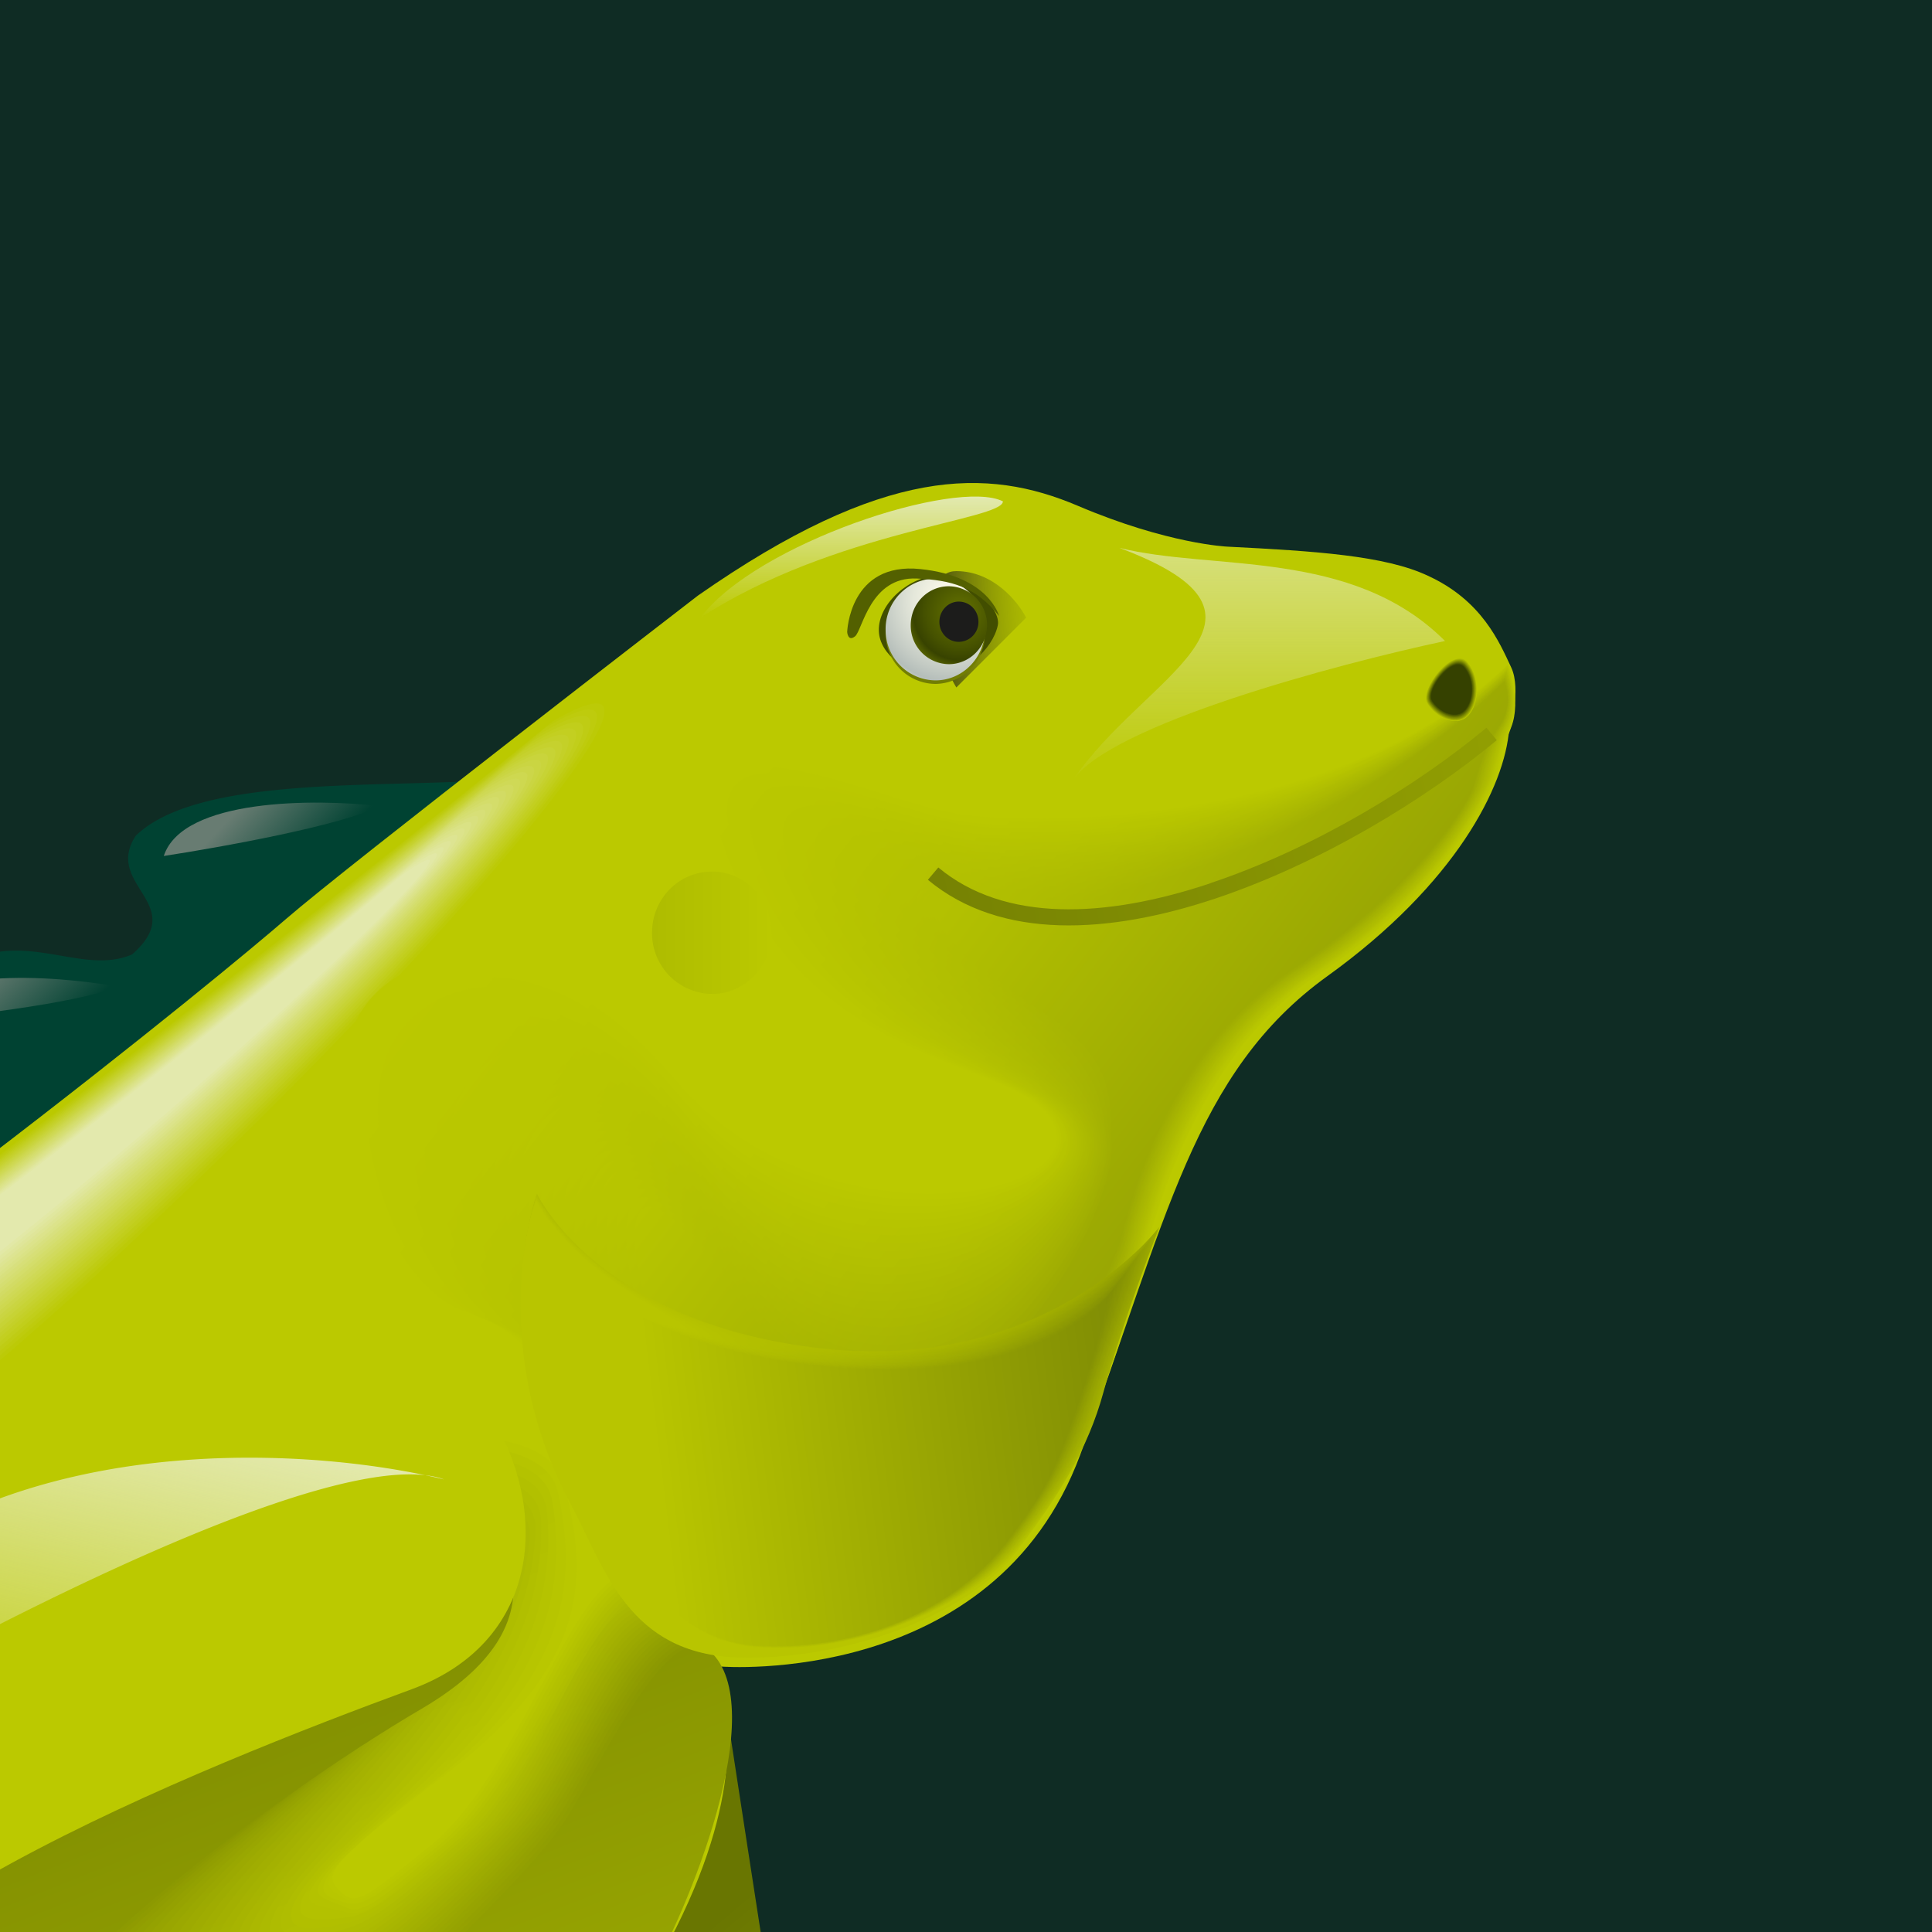 <svg xmlns="http://www.w3.org/2000/svg" viewBox="0 0 18 18">
  <rect x="0" y="0" width="18" height="18" fill="#333333" stroke="none"/>
  <g clip-path="url(#a)">
    <path fill="#0F2C24" d="M0 0h18v18H0V0Z"/>
    <path fill="#004232" fill-rule="evenodd" d="M4.282 7.283c-1.049.045-2.486-.008-3.016.502-.307.465.502.634-.035 1.107-.49.211-1.036-.279-1.673.142-.398.313.519.773.226 1.08-.596.236-1.381-.3-1.907.205-.356.607.642.628.246 1.066-.412.273-1.431-.342-1.958.03-.578.446.643.914.178 1.25-.192.344-1.317-.361-1.897.106-.563.544.588.738.244 1.091-.292.306-1.5-.426-1.801-.096-.403.545.488.717.046 1.072-.513.17-.917-.36-1.413-.045-.477.414.616.566-.036 1.058-.295.211-1.073-.03-1.284.166-.454.306.52.254-1.29 1.025a104.92 104.92 0 0 1-3.642 1.333c1.231-.123 2.476-.355 3.695-.478 4.212-2.023 8.433-4.033 12.663-6.056.88-1.292 1.773-2.588 2.652-3.88-.538-.016.404-.158.002-.678Z" clip-rule="evenodd"/>
    <path fill="url(#b)" d="M6.752 15.822s.518 3.393.633 4.061c.114.667.572 1.907 1.089 2.217.458.277.728.406 1.49.426 0 0 1.92.029 3.333 1.267 0 0 .817.636.012.335 0 0-1.156-.704-1.487-.706 0 0 .399.396.477.66.078.267.136.607-.036.73 0 0-.08-.037-.158-.307a1.558 1.558 0 0 0-1.426-1.124s.623 1.175.342 1.372c0 0-.268-.088-.522-.664 0 0-.268-.853-1.861-.722 0 0-1.838.32-2.877-2.202 0 0-1.135-2.274-1.565-3.927l2.556-1.416Z"/>
    <path fill="url(#c)" fill-rule="evenodd" d="M5.09 19.414s.833 1.89 1.007 2.271c.177.382.855 1.614 2.306 1.624 1.251.008 1.482.056 2.052.601 0 0 .222.373.294.56.07.184.238.258.268.236.034-.025-.061-.464-.182-.675-.118-.211-.15-.64-.752-.804-.603-.162-1.956-.29-2.408-.617-.453-.324-1.443-3.61-1.64-4.65-.2-1.04-.945 1.454-.945 1.454Z" clip-rule="evenodd"/>
    <path fill="url(#d)" fill-rule="evenodd" d="M5.096 19.405s.831 1.895 1.007 2.278c.177.382.85 1.616 2.3 1.626 1.251.008 1.482.056 2.052.6 0 0 .222.374.294.56.072.185.239.259.268.236.033-.024-.061-.463-.182-.674-.118-.211-.158-.64-.758-.802-.605-.162-1.962-.283-2.414-.609-.469-.34-1.45-3.59-1.646-4.63-.198-1.04-.92 1.416-.92 1.416Z" clip-rule="evenodd"/>
    <path fill="url(#e)" fill-rule="evenodd" d="M5.102 19.398s.833 1.9 1.007 2.282c.175.381.843 1.62 2.294 1.63 1.251.008 1.482.055 2.052.6 0 0 .222.374.294.56.073.185.239.259.268.236.033-.025-.061-.463-.182-.675-.118-.21-.166-.637-.766-.8-.605-.161-1.966-.272-2.416-.602-.489-.357-1.451-3.57-1.652-4.61-.198-1.039-.899 1.379-.899 1.379Z" clip-rule="evenodd"/>
    <path fill="url(#f)" fill-rule="evenodd" d="M5.107 19.39s.832 1.904 1.008 2.285c.175.382.837 1.624 2.288 1.632 1.251.008 1.482.056 2.052.601 0 0 .222.373.294.56.073.184.239.258.268.235.033-.024-.061-.463-.182-.674-.118-.211-.174-.636-.774-.798-.605-.162-1.97-.266-2.418-.594-.507-.373-1.46-3.551-1.658-4.587-.2-1.041-.878 1.34-.878 1.34Z" clip-rule="evenodd"/>
    <path fill="url(#g)" fill-rule="evenodd" d="M5.113 19.381s.832 1.91 1.008 2.293c.175.381.831 1.625 2.282 1.636 1.251.008 1.482.055 2.052.6 0 0 .222.374.295.56.072.185.238.259.268.236.032-.025-.063-.463-.183-.674-.118-.212-.182-.634-.78-.798-.604-.162-1.974-.258-2.42-.589-.527-.39-1.465-3.528-1.664-4.568-.2-1.04-.858 1.304-.858 1.304Z" clip-rule="evenodd"/>
    <path fill="url(#h)" fill-rule="evenodd" d="M5.119 19.373s.835 1.915 1.008 2.297c.175.38.825 1.63 2.275 1.64 1.25.008 1.48.055 2.051.6 0 0 .222.374.294.56.072.185.239.259.269.236.031-.025-.062-.463-.182-.674-.119-.212-.187-.634-.789-.796-.605-.162-1.976-.248-2.424-.58-.545-.406-1.471-3.508-1.67-4.548-.196-1.04-.832 1.265-.832 1.265Z" clip-rule="evenodd"/>
    <path fill="url(#i)" fill-rule="evenodd" d="M5.125 19.366s.834 1.917 1.01 2.299c.175.381.817 1.632 2.268 1.642 1.251.008 1.482.056 2.052.6 0 0 .222.374.294.56.072.185.238.259.269.236.031-.024-.063-.463-.183-.674-.118-.211-.194-.632-.796-.794-.605-.162-1.98-.24-2.426-.572-.561-.422-1.476-3.49-1.676-4.527-.2-1.04-.812 1.23-.812 1.23Z" clip-rule="evenodd"/>
    <path fill="url(#j)" fill-rule="evenodd" d="M5.13 19.359s.835 1.92 1.01 2.304c.176.382.812 1.636 2.263 1.647 1.251.008 1.482.055 2.052.6 0 0 .222.373.294.56.072.185.239.258.269.236.032-.025-.062-.463-.183-.675-.118-.21-.202-.63-.804-.791-.603-.162-1.984-.232-2.43-.568-.58-.437-1.482-3.465-1.68-4.505-.2-1.041-.79 1.192-.79 1.192Z" clip-rule="evenodd"/>
    <path fill="url(#k)" fill-rule="evenodd" d="M5.137 19.35s.836 1.927 1.008 2.309c.177.381.807 1.64 2.258 1.648 1.251.008 1.482.056 2.052.6 0 0 .222.374.294.56.072.185.239.259.269.236.032-.024-.062-.463-.183-.674-.118-.211-.21-.628-.813-.792-.602-.162-1.987-.223-2.432-.56-.596-.45-1.487-3.446-1.685-4.483-.198-1.038-.768 1.156-.768 1.156Z" clip-rule="evenodd"/>
    <path fill="url(#l)" fill-rule="evenodd" d="M5.138 19.343s.84 1.933 1.012 2.312c.176.382.8 1.643 2.251 1.653 1.251.008 1.481.055 2.052.6 0 0 .222.374.294.56.072.185.239.259.268.236.032-.024-.062-.463-.182-.675-.118-.21-.218-.627-.82-.789-.603-.162-1.992-.213-2.436-.553-.615-.47-1.494-3.426-1.692-4.464-.194-1.037-.747 1.12-.747 1.12Z" clip-rule="evenodd"/>
    <path fill="url(#m)" fill-rule="evenodd" d="M5.145 19.334s.839 1.938 1.012 2.32c.176.38.795 1.645 2.246 1.654 1.251.008 1.482.055 2.052.6 0 0 .222.373.294.56.073.185.239.258.268.236.033-.025-.061-.463-.182-.675-.118-.21-.224-.625-.826-.787-.603-.162-1.996-.205-2.439-.545-.634-.486-1.498-3.404-1.697-4.443-.2-1.04-.728 1.08-.728 1.08Z" clip-rule="evenodd"/>
    <path fill="url(#n)" fill-rule="evenodd" d="M5.15 19.328s.841 1.944 1.013 2.323c.177.381.79 1.649 2.24 1.659 1.251.008 1.482.055 2.052.6 0 0 .222.374.294.56.073.185.239.259.268.236.033-.024-.061-.463-.182-.674-.118-.212-.232-.626-.832-.786-.605-.162-2.002-.199-2.442-.537-.653-.502-1.505-3.385-1.706-4.424-.198-1.042-.704 1.043-.704 1.043Z" clip-rule="evenodd"/>
    <path fill="url(#o)" fill-rule="evenodd" d="M5.157 19.32s.839 1.947 1.013 2.327c.176.381.782 1.652 2.233 1.663 1.251.008 1.482.055 2.052.6 0 0 .222.373.295.56.072.185.238.258.268.236.032-.025-.062-.463-.183-.675-.118-.21-.24-.623-.84-.785-.605-.162-2.004-.19-2.444-.531-.67-.519-1.511-3.364-1.71-4.402-.2-1.04-.684 1.007-.684 1.007Z" clip-rule="evenodd"/>
    <path fill="url(#p)" fill-rule="evenodd" d="M5.162 19.311s.84 1.952 1.015 2.334c.176.381.775 1.656 2.226 1.664 1.251.009 1.482.056 2.052.601 0 0 .222.373.294.56.072.184.238.258.269.236.031-.025-.063-.464-.183-.675-.118-.211-.248-.621-.849-.783-.604-.162-2.007-.183-2.445-.523-.689-.535-1.518-3.344-1.716-4.381-.2-1.04-.663.967-.663.967Z" clip-rule="evenodd"/>
    <path fill="url(#q)" fill-rule="evenodd" d="M5.167 19.303s.84 1.958 1.014 2.34c.175.379.769 1.656 2.22 1.667 1.251.008 1.481.055 2.052.6 0 0 .222.373.294.56.072.185.238.258.268.236.032-.025-.062-.463-.182-.675-.118-.21-.256-.62-.857-.78-.604-.163-2.011-.175-2.45-.518-.706-.553-1.523-3.323-1.721-4.363-.196-1.039-.638.933-.638.933Z" clip-rule="evenodd"/>
    <path fill="url(#r)" fill-rule="evenodd" d="M5.173 19.297s.84 1.96 1.014 2.342c.175.38.763 1.66 2.214 1.669 1.251.008 1.481.055 2.052.6 0 0 .222.374.294.56.072.185.239.259.268.236.032-.024-.062-.463-.182-.675-.118-.21-.262-.619-.864-.779-.605-.162-2.016-.166-2.452-.508-.725-.57-1.528-3.303-1.728-4.34-.196-1.04-.616.895-.616.895Z" clip-rule="evenodd"/>
    <path fill="url(#s)" fill-rule="evenodd" d="M5.179 19.289s.84 1.966 1.017 2.347c.172.38.756 1.663 2.207 1.673 1.251.009 1.482.056 2.052.601 0 0 .222.373.294.56.073.184.239.258.269.236.032-.025-.062-.464-.183-.675-.118-.211-.268-.617-.87-.779-.605-.162-2.02-.158-2.457-.502-.74-.585-1.533-3.28-1.73-4.32-.201-1.04-.6.859-.6.859Z" clip-rule="evenodd"/>
    <path fill="url(#t)" fill-rule="evenodd" d="M5.185 19.281s.84 1.97 1.017 2.352c.172.38.75 1.667 2.201 1.677 1.251.008 1.482.056 2.052.6 0 0 .222.374.294.56.073.185.239.259.269.236.032-.024-.062-.463-.183-.674-.118-.211-.276-.615-.878-.777-.603-.162-2.022-.148-2.458-.496-.759-.601-1.54-3.26-1.738-4.3-.2-1.04-.576.822-.576.822Z" clip-rule="evenodd"/>
    <path fill="url(#u)" fill-rule="evenodd" d="M5.19 19.273s.843 1.974 1.018 2.357c.172.38.744 1.67 2.195 1.68 1.251.008 1.482.055 2.052.6 0 0 .222.373.294.56.072.184.239.258.268.236.033-.025-.061-.463-.182-.675-.118-.21-.284-.615-.886-.775-.603-.162-2.024-.141-2.46-.488-.777-.617-1.548-3.241-1.746-4.279-.198-1.04-.552.784-.552.784Z" clip-rule="evenodd"/>
    <path fill="url(#v)" fill-rule="evenodd" d="M5.195 19.265s.843 1.98 1.017 2.362c.174.381.74 1.673 2.191 1.683 1.251.008 1.482.055 2.052.6 0 0 .222.374.295.56.072.185.238.259.268.236.032-.024-.062-.463-.183-.674-.118-.212-.292-.613-.894-.775-.603-.16-2.028-.132-2.462-.48-.797-.636-1.554-3.22-1.752-4.259-.198-1.039-.532.747-.532.747Z" clip-rule="evenodd"/>
    <path fill="url(#w)" fill-rule="evenodd" d="M5.2 19.256s.843 1.985 1.017 2.366c.175.381.735 1.677 2.184 1.686 1.251.008 1.481.055 2.052.6 0 0 .222.373.294.56.072.184.239.258.268.236.032-.025-.062-.464-.182-.675-.118-.211-.3-.61-.9-.773-.605-.16-2.034-.123-2.469-.471-.814-.652-1.557-3.199-1.755-4.238-.198-1.04-.509.71-.509.71Z" clip-rule="evenodd"/>
    <path fill="url(#x)" fill-rule="evenodd" d="M5.207 19.248s.844 1.989 1.016 2.372c.175.382.727 1.68 2.178 1.69 1.251.008 1.481.055 2.052.6 0 0 .222.374.294.56.072.185.239.259.268.236.032-.024-.062-.463-.182-.674-.118-.212-.308-.61-.909-.773-.604-.16-2.037-.115-2.47-.464-.83-.67-1.563-3.18-1.761-4.217-.198-1.042-.486.67-.486.67Z" clip-rule="evenodd"/>
    <path fill="url(#y)" fill-rule="evenodd" d="M5.21 19.24s.847 1.995 1.022 2.376c.174.382.72 1.684 2.171 1.694 1.251.008 1.482.055 2.052.6 0 0 .222.374.294.56.072.185.239.259.268.236.033-.024-.061-.463-.182-.674-.118-.212-.314-.61-.917-.771-.604-.16-2.041-.107-2.474-.457-.848-.687-1.569-3.158-1.767-4.197-.196-1.04-.466.633-.466.633Z" clip-rule="evenodd"/>
    <path fill="url(#z)" fill-rule="evenodd" d="M5.217 19.232s.846 1.998 1.02 2.38c.175.381.715 1.685 2.166 1.696 1.251.008 1.482.055 2.052.6 0 0 .222.373.294.56.072.184.239.258.269.236.032-.025-.062-.464-.183-.675-.118-.211-.322-.607-.922-.769-.605-.16-2.044-.098-2.476-.449-.867-.705-1.576-3.139-1.774-4.176-.198-1.038-.446.596-.446.596Z" clip-rule="evenodd"/>
    <path fill="url(#A)" fill-rule="evenodd" d="M5.223 19.224s.846 2.003 1.02 2.386c.175.381.71 1.69 2.16 1.7 1.251.008 1.482.055 2.052.6 0 0 .222.374.294.56.072.185.239.259.268.236.033-.024-.061-.463-.182-.674-.118-.212-.33-.605-.93-.767-.605-.16-2.048-.09-2.478-.443-.883-.722-1.582-3.117-1.782-4.154-.198-1.044-.422.556-.422.556Z" clip-rule="evenodd"/>
    <path fill="url(#B)" fill-rule="evenodd" d="M5.226 19.22s.847 2.007 1.023 2.388c.175.381.703 1.693 2.154 1.702 1.251.008 1.482.055 2.052.6 0 0 .222.373.294.56.072.185.238.258.268.236.032-.025-.062-.463-.182-.675-.118-.21-.336-.602-.939-.766-.604-.16-2.05-.082-2.48-.437-.903-.738-1.587-3.094-1.783-4.134-.202-1.04-.407.525-.407.525Z" clip-rule="evenodd"/>
    <path fill="url(#C)" fill-rule="evenodd" d="M5.233 19.21s.846 2.012 1.023 2.393c.172.382.696 1.696 2.147 1.706 1.251.008 1.482.056 2.052.6 0 0 .222.374.295.56.07.185.238.259.268.236.034-.024-.063-.463-.183-.674-.118-.211-.344-.603-.946-.765-.603-.16-2.054-.076-2.484-.428-.919-.755-1.594-3.076-1.79-4.115-.198-1.04-.382.488-.382.488Z" clip-rule="evenodd"/>
    <path fill="#BBC900" d="M14.08 6.219c-.11-.234-.272-.624-.777-.855-.396-.187-1.05-.23-1.867-.271 0 0-.555-.023-1.395-.381-.841-.357-1.806-.374-3.54.838 0 0-3.274 2.524-3.834 3.01-.56.486-4.106 3.416-8.702 6.426-3.212 2.103-7.648 3.274-10.136 3.624-.254.035-.578.07-.957.107.473.248 1.037.853.895 2.331-.144 1.493-.82 2.03-1.4 2.25 2.569.073 5.061.174 5.621.235 0 0 3.66.111 7.745-.564 4.085-.672 6.634-.916 9.111-3.147 2.316-2.085 1.878-4.295 1.878-4.295s2.538.199 3.343-1.975c.804-2.175 1.054-3.56 2.304-4.459 1.19-.857 1.653-1.767 1.691-2.3.002 0 .118-.363.02-.574Z"/>
    <path fill="#BBC900" d="M5.199 6.663s-8.563 7.066-13.441 9.563c-5.038 2.581-7.733 2.124-8.155 2.557-.072.073-.16.766 3.285.434 3.447-.334 8.192-3.251 11.055-4.951 2.862-1.698 9.63-8.97 7.256-7.603Z"/>
    <path fill="#BCCA07" d="M-8.22 16.226c-5.026 2.569-7.74 2.144-8.153 2.558-.074.074-.146.745 3.299.394 3.437-.349 8.132-3.237 10.995-4.937 2.862-1.698 9.564-8.874 7.224-7.518C5.143 6.72-3.36 13.74-8.22 16.226Z"/>
    <path fill="#BECB0D" d="M-8.2 16.224c-5.014 2.559-7.749 2.165-8.153 2.56-.074.073-.13.723 3.31.353 3.43-.364 8.077-3.223 10.938-4.922 2.862-1.7 9.493-8.778 7.19-7.437.001 0-8.441 6.975-13.285 9.446Z"/>
    <path fill="#BFCC14" d="M-8.178 16.222c-5.002 2.547-7.759 2.186-8.153 2.563-.074.072-.112.697 3.327.312 3.417-.382 8.014-3.211 10.877-4.909 2.862-1.7 9.427-8.678 7.16-7.352-.002-.002-8.383 6.93-13.211 9.386Z"/>
    <path fill="#C1CE1B" d="M-8.16 16.221c-4.987 2.535-7.767 2.205-8.15 2.565-.073.07-.097.675 3.34.273 3.408-.398 7.956-3.198 10.816-4.896 2.863-1.7 9.362-8.583 7.129-7.268 0-.002-8.321 6.883-13.135 9.326Z"/>
    <path fill="#C3CF21" d="M-8.138 16.22c-4.976 2.522-7.775 2.224-8.149 2.567-.076.07-.082.652 3.35.23 3.4-.413 7.897-3.183 10.76-4.882 2.862-1.7 9.294-8.486 7.096-7.185 0 0-8.261 6.84-13.057 9.27Z"/>
    <path fill="#C4D028" d="M-8.118 16.218c-4.962 2.51-7.787 2.243-8.149 2.57-.074.069-.066.629 3.365.19 3.39-.429 7.838-3.17 10.699-4.87 2.862-1.7 9.227-8.387 7.061-7.1.005 0-8.196 6.793-12.976 9.21Z"/>
    <path fill="#C6D12E" d="M-8.098 16.218c-4.948 2.497-7.795 2.264-8.145 2.571-.076.068-.048.605 3.379.148 3.38-.445 7.776-3.156 10.639-4.853 2.862-1.7 9.16-8.294 7.031-7.019 0-.002-8.14 6.748-12.904 9.153Z"/>
    <path fill="#C7D335" d="M-8.078 16.218c-4.936 2.485-7.805 2.278-8.143 2.571-.078.068-.034.582 3.39.109 3.372-.461 7.721-3.143 10.584-4.84 2.862-1.7 9.093-8.196 7-6.933-.003-.002-8.083 6.7-12.831 9.093Z"/>
    <path fill="#C9D43C" d="M-8.056 16.215c-4.925 2.473-7.817 2.299-8.143 2.574-.078.067-.018.56 3.405.067 3.36-.475 7.658-3.129 10.52-4.828C.59 12.33 6.752 5.929 4.694 7.18c0 0-8.02 6.657-12.75 9.035Z"/>
    <path fill="#CAD542" d="M-8.036 16.216c-4.912 2.46-7.827 2.317-8.143 2.575-.078.066 0 .537 3.419.027 3.353-.492 7.6-3.115 10.462-4.814C.565 12.304 6.662 6 4.638 7.238c0 0-7.96 6.612-12.674 8.978Z"/>
    <path fill="#CCD649" d="M-8.016 16.213c-4.896 2.45-7.837 2.335-8.139 2.577-.08.066.016.513 3.433-.012 3.34-.508 7.54-3.102 10.403-4.802 2.862-1.7 8.889-7.904 6.901-6.682 0-.002-7.9 6.567-12.598 8.92Z"/>
    <path fill="#CED850" d="M-7.994 16.212c-4.886 2.437-7.847 2.351-8.139 2.579-.08.063.03.492 3.445-.056 3.333-.524 7.482-3.087 10.344-4.787C.52 12.25 6.482 6.141 4.528 7.35c-.002 0-7.842 6.522-12.522 8.862Z"/>
    <path fill="#CFD956" d="M-7.974 16.211c-4.872 2.426-7.86 2.37-8.139 2.582-.08.063.05.467 3.461-.095 3.323-.541 7.422-3.075 10.282-4.773 2.863-1.7 8.758-7.711 6.84-6.514 0-.002-7.78 6.475-12.444 8.8Z"/>
    <path fill="#D1DA5D" d="M-7.954 16.21c-4.86 2.415-7.87 2.388-8.135 2.583-.082.062.064.443 3.473-.135 3.313-.558 7.364-3.061 10.226-4.761 2.863-1.7 8.69-7.615 6.808-6.43-.002 0-7.726 6.432-12.372 8.743Z"/>
    <path fill="#D2DB64" d="M-7.934 16.207c-4.846 2.403-7.883 2.405-8.133 2.585-.082.06.08.423 3.485-.176 3.303-.574 7.304-3.049 10.164-4.746 2.863-1.7 8.624-7.519 6.774-6.348.002.002-7.66 6.389-12.29 8.685Z"/>
    <path fill="#D4DD6A" d="M-7.912 16.207c-4.834 2.391-7.895 2.424-8.135 2.586-.082.06.098.398 3.5-.217 3.294-.591 7.243-3.033 10.105-4.733 2.863-1.7 8.557-7.422 6.744-6.263 0 0-7.603 6.343-12.214 8.627Z"/>
    <path fill="#D5DE71" d="M-7.892 16.205c-4.822 2.378-7.907 2.438-8.133 2.587-.084.058.114.375 3.513-.256 3.283-.607 7.186-3.02 10.046-4.72 2.863-1.7 8.487-7.323 6.71-6.18.002 0-7.54 6.3-12.136 8.569Z"/>
    <path fill="#D7DF77" d="M-7.872 16.204c-4.808 2.366-7.918 2.454-8.129 2.59-.086.056.128.352 3.527-.3 3.273-.622 7.124-3.008 9.986-4.704 2.863-1.7 8.421-7.229 6.68-6.095 0 .002-7.482 6.251-12.064 8.509Z"/>
    <path fill="#D8E07E" d="M-7.852 16.203c-4.796 2.356-7.93 2.47-8.13 2.592-.085.055.145.33 3.54-.339 3.263-.637 7.066-2.993 9.928-4.693 2.863-1.7 8.355-7.13 6.648-6.011 0 .002-7.42 6.206-11.986 8.451Z"/>
    <path fill="#DAE285" d="M-7.83 16.201c-4.784 2.344-7.945 2.487-8.129 2.594-.088.053.162.306 3.555-.38 3.253-.655 7.006-2.98 9.868-4.68C.327 12.037 5.751 6.7 4.078 7.808c0 .002-7.36 6.163-11.908 8.393Z"/>
    <path fill="#DCE38B" d="M-7.812 16.202c-4.77 2.33-7.957 2.503-8.125 2.595-.09.052.176.283 3.567-.42 3.245-.67 6.948-2.967 9.81-4.664 2.863-1.7 8.22-6.939 6.584-5.846-.002 0-7.302 6.116-11.836 8.335Z"/>
    <path fill="#DDE492" d="M-7.79 16.2c-4.756 2.318-7.97 2.515-8.125 2.597-.09.049.194.26 3.581-.46 3.233-.686 6.885-2.952 9.748-4.652 2.863-1.7 8.153-6.841 6.552-5.759.001 0-7.24 6.069-11.756 8.273Z"/>
    <path fill="#DFE599" d="M-7.77 16.198c-4.744 2.306-7.985 2.53-8.125 2.6-.09.046.21.235 3.595-.503 3.225-.701 6.83-2.94 9.692-4.638 2.863-1.697 8.085-6.743 6.52-5.675 0 .002-7.182 6.026-11.682 8.216Z"/>
    <path fill="#E0E79F" d="M-7.75 16.198c-4.73 2.294-7.997 2.546-8.12 2.601-.095.043.225.213 3.608-.541 3.215-.72 6.77-2.926 9.63-4.625 2.863-1.7 8.019-6.65 6.486-5.594 0 0-7.12 5.979-11.604 8.159Z"/>
    <path fill="#E2E8A6" d="M-7.728 16.195c-4.718 2.285-8.009 2.561-8.119 2.604-.096.04.242.191 3.621-.584 3.205-.734 6.71-2.911 9.572-4.611 2.863-1.7 7.95-6.55 6.456-5.51-.005.003-7.064 5.936-11.53 8.101Z"/>
    <path fill="#E3E9AD" d="M3.744 8.154s-7 5.89-11.45 8.039c-4.706 2.274-8.023 2.573-8.12 2.606-.097.035.26.168 3.634-.624 3.195-.75 6.652-2.899 9.512-4.598C.183 11.88 5.205 7.124 3.744 8.154Z"/>
    <path fill="#BBC900" d="M6.726 15.785c.09.355.172 1.226-.715 2.7-.382.638-1.023 1.31-1.871 1.9-3.057 2.127-7.132 2.318-9.09 2.68-1.955.362-6.097.632-12.678.235 0 0 1.645-.579 1.411-3.523-.014-.176 1.11.4 2.694.166 2.352-.346 4.448-2.962 5.177-1.765.726 1.195 1.34 1.37 1.941 1.392.779.029.777-.371.875-.97.222-1.378.919-2.228 4.143-3.684 3.225-1.458 6.385-2.13 6.696-1.175.284.874.4 1.655-.985 2.678-1.2.886-1.289.96-1.151 1.17.108.169.214.076.783-.377 1.139-.908 1.617-3.82 2.472-2.038-.004 0 .212.259.298.611Z"/>
    <path fill="url(#D)" d="M-6.337 19.611c.753-.03.795-.453.983-1.095.4-1.363 1.1-2.237 4.2-3.61 3.106-1.374 6.152-2.02 6.407-1.08.236.866.238 1.68-1.091 2.697-1.159.886-1.153.943-.979 1.111.136.132.26.019.819-.432 1.105-.894 1.593-3.746 2.428-2.02.022.019.2.343.27.708.07.365.158 1.252-.767 2.67-.458.703-1.253 1.342-2.14 1.924-3.128 2.061-7.348 2.241-9.231 2.59-1.882.348-5.825.572-12.152.186 0 0 1.577-.58 1.357-3.411.178-.21 1.351.234 2.899.047 2.291-.273 4.261-2.713 5.012-1.556.748 1.152 1.405 1.296 1.985 1.271Z"/>
    <path fill="url(#E)" d="M-6.265 19.652c.729-.094.805-.53 1.091-1.222.559-1.343 1.28-2.247 4.258-3.532C2.072 13.606 5 12.99 5.2 13.909c.186.866.074 1.712-1.197 2.719-1.115.886-1.02.925-.807 1.052.156.092.309-.041.857-.492 1.073-.882 1.567-3.67 2.382-2 .046.04.184.427.234.804.05.378.136 1.274-.815 2.64-.536.77-1.483 1.377-2.408 1.953-3.2 1.995-7.566 2.161-9.371 2.495-1.806.335-5.553.51-11.628.142 0 0 1.511-.582 1.303-3.301.372-.244 1.591.067 3.107-.07 2.23-.203 4.073-2.462 4.846-1.353.77 1.111 1.467 1.228 2.031 1.154Z"/>
    <path fill="url(#F)" d="M-6.193 19.693c.699-.156.81-.607 1.2-1.347.698-1.322 1.459-2.257 4.315-3.459 2.87-1.21 5.683-1.794 5.825-.894.138.863-.09 1.741-1.3 2.74-1.072.885-.898.906-.636.992.176.057.357-.099.895-.548 1.039-.867 1.541-3.596 2.34-1.982.066.061.168.51.198.9.032.393.106 1.292-.862 2.612-.617.838-1.712 1.41-2.679 1.982-3.27 1.93-7.782 2.081-9.514 2.401-1.731.32-5.28.451-11.103.095 0 0 1.445-.585 1.249-3.19.567-.28 1.83-.099 3.31-.19 2.169-.134 3.886-2.213 4.683-1.147.796 1.07 1.529 1.156 2.08 1.035Z"/>
    <path fill="url(#G)" d="M-6.123 19.734c.671-.217.807-.683 1.308-1.472.826-1.31 1.639-2.268 4.373-3.385 2.754-1.126 5.446-1.677 5.537-.8.088.865-.254 1.774-1.406 2.762-1.03.886-.75.798-.464.933.176.082.406-.156.931-.6 1.007-.858 1.517-3.521 2.296-1.965.09.08.152.595.164.996.012.406.068 1.304-.913 2.58-.699.908-1.94 1.447-2.948 2.01-3.34 1.869-7.999 2.004-9.654 2.31-1.656.305-5.008.387-10.579.05 0 0 1.38-.586 1.197-3.079.757-.313 2.066-.264 3.517-.307 2.102-.062 3.697-1.965 4.516-.941.82 1.019 1.59 1.08 2.125.908Z"/>
    <path fill="url(#H)" d="M-6.05 19.775c.642-.275.804-.76 1.414-1.597.947-1.296 1.818-2.278 4.43-3.311 2.635-1.042 5.209-1.56 5.246-.706.039.87-.418 1.803-1.51 2.783-.99.885-.643.773-.293.873.198.055.452-.213.969-.658.973-.843 1.491-3.447 2.25-1.946.112.1.136.677.128 1.09-.008.423.028 1.315-.96 2.553-.78.974-2.169 1.48-3.22 2.038-3.406 1.807-8.216 1.922-9.796 2.217-1.577.293-4.734.328-10.05.004 0 0 1.313-.588 1.14-2.969.95-.346 2.307-.355 3.722-.426 2.038-.105 3.51-1.716 4.354-.734.846.976 1.655 1.012 2.175.789Z"/>
    <path fill="url(#I)" d="M-5.98 19.814c.61-.332.796-.838 1.523-1.722 1.06-1.288 1.998-2.288 4.49-3.237 2.516-.96 4.965-1.44 4.955-.614-.011.876-.584 1.835-1.617 2.805-.946.888-.532.876-.118.814.22-.03.5-.27 1.005-.713.94-.828 1.465-3.37 2.208-1.925.134.119.12.76.094 1.187-.028.434-.018 1.322-1.013 2.522-.862 1.039-2.396 1.515-3.489 2.064-3.468 1.75-8.43 1.843-9.936 2.122-1.505.281-4.462.269-9.526-.039 0 0 1.245-.59 1.089-2.86 1.14-.381 2.54-.599 3.927-.545 1.976.076 3.325-1.466 4.19-.527.868.935 1.713.945 2.218.668Z"/>
    <path fill="url(#J)" d="M-5.909 19.857c.583-.39.785-.923 1.634-1.85 1.17-1.279 2.176-2.298 4.543-3.161 2.4-.876 4.727-1.319 4.666-.519-.064.884-.746 1.87-1.719 2.827-.903.89-.41.872.054.753.234-.06.548-.326 1.043-.771.908-.814 1.44-3.297 2.164-1.905.156.14.104.843.06 1.282-.046.449-.066 1.328-1.061 2.49-.95 1.108-2.625 1.553-3.76 2.096-3.532 1.69-8.647 1.763-10.076 2.028-1.429.266-4.19.207-9-.086 0 0 1.178-.59 1.034-2.748 1.335-.414 2.778-.766 4.133-.664 1.91.144 3.137-1.216 4.023-.324.89.892 1.772.878 2.262.552Z"/>
    <path fill="url(#K)" d="M-5.836 19.896c.552-.443.772-1.007 1.739-1.975 1.281-1.277 2.354-2.304 4.602-3.087 2.278-.792 4.48-1.196 4.375-.425-.117.894-.91 1.9-1.823 2.846-.863.894-.286.87.222.695.254-.086.597-.385 1.081-.828.877-.8 1.415-3.221 2.122-1.886.176.16.086.926.024 1.377-.066.464-.114 1.333-1.11 2.463C4.363 20.25 2.55 20.665 1.37 21.2c-3.6 1.632-8.864 1.685-10.219 1.933-1.353.252-3.917.146-8.475-.131 0 0 1.113-.592.983-2.639 1.525-.449 3.01-.933 4.338-.78 1.843.208 2.948-.969 3.86-.12.91.853 1.828.816 2.307.433Z"/>
    <path fill="url(#L)" d="M-5.766 19.939c.522-.496.756-1.095 1.85-2.102 1.386-1.277 2.53-2.314 4.66-3.012 2.159-.705 4.23-1.074 4.084-.33-.176.907-1.074 1.936-1.929 2.869-.82.896-.162.867.396.633.27-.113.645-.443 1.12-.884.842-.785 1.182-3.005 2.075-1.865.166.213.072 1.008-.01 1.472-.086.476-.166 1.335-1.161 2.431-1.121 1.239-3.076 1.624-4.297 2.151-3.662 1.579-9.08 1.606-10.36 1.841-1.278.238-3.644.087-7.948-.176 0 0 1.045-.592.927-2.526 1.72-.484 3.245-1.1 4.542-.902 1.777.275 2.762-.718 3.697.088.937.806 1.891.749 2.354.312Z"/>
    <path fill="url(#M)" d="M-5.694 19.978c.496-.547.742-1.185 1.957-2.224 1.496-1.282 2.709-2.325 4.718-2.938 2.04-.624 3.98-.952 3.795-.238-.236.916-1.239 1.968-2.035 2.889-.779.9-.036.867.568.576.288-.14.69-.502 1.155-.941.813-.771 1.17-2.938 2.032-1.848.186.234.056 1.093-.046 1.567-.104.492-.218 1.339-1.21 2.403-1.208 1.3-3.302 1.663-4.565 2.18-3.723 1.523-9.296 1.525-10.5 1.748-1.206.224-3.373.025-7.425-.221 0 0 .981-.597.875-2.418 1.912-.518 3.48-1.27 4.75-1.019 1.711.339 2.574-.47 3.53.296.96.76 1.952.683 2.4.188Z"/>
    <path fill="url(#N)" d="M-5.622 20.02c.468-.6.726-1.276 2.066-2.35 1.599-1.286 2.882-2.334 4.774-2.865 1.919-.54 3.724-.83 3.504-.142-.298.93-1.4 2.004-2.14 2.91-.736.904.093.863.741.514.308-.166.739-.555 1.191-.994.779-.759 1.16-2.873 1.988-1.829.208.259.042 1.175-.078 1.663-.127.504-.273 1.34-1.26 2.372C3.867 20.66 1.637 21 .33 21.505c-3.785 1.472-9.514 1.448-10.643 1.657-1.129.209-3.099-.037-6.896-.269 0 0 .913-.596.819-2.306 2.106-.554 3.715-1.442 4.954-1.14 1.645.404 2.388-.218 3.369.502.98.72 2.013.621 2.446.072Z"/>
    <path fill="url(#O)" d="M-5.552 20.062c.444-.652.71-1.368 2.174-2.477 1.707-1.292 3.058-2.341 4.832-2.788 1.8-.454 3.469-.708 3.214-.048-.362.94-1.563 2.04-2.246 2.932-.694.909.22.864.915.453.326-.19.789-.613 1.227-1.051.749-.744 1.145-2.805 1.944-1.813.226.283.024 1.261-.114 1.76-.144.518-.326 1.34-1.31 2.345-1.389 1.42-3.755 1.737-5.104 2.235-3.849 1.42-9.732 1.365-10.785 1.562-1.052.195-2.826-.098-6.37-.314 0 0 .846-.6.766-2.195 2.298-.587 3.95-1.612 5.16-1.257 1.577.463 2.202.033 3.205.705 1.007.675 2.08.558 2.492-.05Z"/>
    <path fill="url(#P)" d="M-5.48 20.102c.418-.705.693-1.465 2.284-2.603 1.813-1.298 3.23-2.35 4.89-2.715 1.675-.369 3.21-.586 2.924.045-.43.95-1.727 2.08-2.35 2.955-.652.916.349.86 1.083.395.347-.219.837-.67 1.267-1.109.717-.728 1.133-2.737 1.9-1.792.246.304.008 1.345-.15 1.856-.162.533-.377 1.339-1.357 2.314-1.484 1.479-3.982 1.774-5.377 2.264-3.907 1.37-9.946 1.288-10.923 1.468-.977.18-2.554-.158-5.845-.36 0 0 .779-.602.713-2.086 2.488-.621 4.181-1.786 5.364-1.376 1.512.523 2.012.281 3.039.91 1.029.636 2.142.497 2.538-.166Z"/>
    <path fill="url(#Q)" d="M-5.408 20.144c.394-.755.674-1.563 2.392-2.73 1.922-1.305 3.403-2.357 4.946-2.638 1.556-.283 2.953-.465 2.634.14-.5.957-1.887 2.115-2.454 2.976-.61.921.477.86 1.257.335.365-.246.885-.728 1.303-1.165.683-.713 1.12-2.671 1.856-1.771.266.326-.008 1.427-.182 1.952-.184.545-.435 1.336-1.41 2.284C3.358 21.062.728 21.34-.71 21.817c-3.967 1.32-10.162 1.21-11.065 1.373-.905.169-2.282-.219-5.32-.401 0 0 .712-.605.66-1.975 2.68-.654 4.418-1.958 5.57-1.494 1.444.58 1.826.53 2.877 1.117 1.047.584 2.202.426 2.58-.293Z"/>
    <path fill="url(#R)" d="M-5.338 20.183c.37-.806.659-1.657 2.5-2.855 2.026-1.316 3.573-2.364 5.004-2.564 1.43-.2 2.69-.347 2.344.233-.574.964-2.048 2.157-2.56 2.996-.564.93.609.86 1.43.277.384-.275.932-.786 1.338-1.222.653-.697 1.11-2.602 1.812-1.753.288.346-.024 1.509-.218 2.046-.202.562-.489 1.337-1.458 2.255-1.671 1.591-4.433 1.852-5.915 2.319-4.029 1.27-10.378 1.128-11.205 1.281-.828.154-2.01-.278-4.794-.449 0 0 .647-.604.605-1.863 2.874-.691 4.652-2.133 5.775-1.614 1.377.636 1.639.78 2.712 1.325 1.077.543 2.272.367 2.63-.412Z"/>
    <path fill="url(#S)" d="M-5.266 20.226c.346-.857.64-1.757 2.608-2.981 2.136-1.325 3.81-2.04 5.063-2.49 1.232-.442 2.427-.227 2.055.329-.648.968-2.208 2.194-2.666 3.018-.52.937.736.857 1.601.215.403-.3.981-.842 1.378-1.277.62-.68 1.092-2.534 1.767-1.732.31.367-.042 1.593-.254 2.142-.22.574-.545 1.333-1.506 2.225-1.767 1.644-4.657 1.892-6.183 2.345-4.091 1.224-10.595 1.05-11.35 1.19-.75.139-1.735-.341-4.267-.495 0 0 .58-.609.553-1.755 3.066-.724 4.888-2.31 5.983-1.732 1.309.693 1.449 1.029 2.546 1.531 1.095.498 2.334.3 2.672-.533Z"/>
    <path fill="url(#T)" d="M-5.194 20.265c.324-.91.623-1.855 2.719-3.104 2.241-1.337 3.963-2.025 5.118-2.415 1.117-.38 2.166-.115 1.767.42-.727.968-2.366 2.235-2.772 3.039-.475.945.865.857 1.775.158a11.974 11.974 0 0 0 1.415-1.333c.591-.666 1.084-2.469 1.724-1.714.33.387-.056 1.677-.288 2.237-.244.586-.6 1.33-1.558 2.198-1.865 1.695-4.884 1.931-6.45 2.374-4.152 1.177-10.812.97-11.49 1.095-.677.125-1.464-.402-3.743-.541 0 0 .514-.61.498-1.643 3.26-.758 5.124-2.487 6.187-1.851 1.247.746 1.263 1.28 2.384 1.735 1.113.455 2.394.237 2.714-.655Z"/>
    <path fill="url(#U)" d="M-5.124 20.308c.302-.963.606-1.958 2.824-3.231 2.35-1.35 4.112-2.01 5.176-2.342 1-.311 1.904.003 1.476.515-.805.964-2.522 2.276-2.873 3.06-.428.955.995.852 1.944.098a12.873 12.873 0 0 0 1.453-1.39c.559-.655 1.069-2.404 1.68-1.696.352.408-.073 1.759-.324 2.333-.263.6-.657 1.327-1.604 2.167-1.968 1.745-5.112 1.97-6.724 2.403-4.213 1.13-11.027.888-11.63 1-.602.111-1.192-.463-3.216-.586 0 0 .449-.613.447-1.533 3.45-.792 5.358-2.666 6.39-1.969 1.184.798 1.076 1.528 2.219 1.94 1.139.416 2.466.178 2.762-.769Z"/>
    <path fill="url(#V)" d="M-5.052 20.347c.279-1.015.59-2.059 2.935-3.356 2.458-1.36 4.263-2.602 5.234-2.266.915-.061 1.642.115 1.185.609-.884.955-2.68 2.317-2.978 3.082-.38.965 1.124.85 2.115.037.465-.38 1.127-1.011 1.49-1.446.53-.638 1.056-2.335 1.637-1.677.374.428-.09 1.841-.358 2.427-.285.615-.713 1.325-1.656 2.139-2.068 1.792-5.338 2.011-6.994 2.431-4.271 1.085-11.243.812-11.77.909-.526.096-.92-.523-2.694-.632 0 0 .383-.613.393-1.42 3.645-.827 5.599-2.844 6.597-2.09 1.12.849.887 1.778 2.054 2.147 1.165.369 2.534.11 2.81-.894Z"/>
    <path fill="url(#W)" d="M-4.982 20.39c.257-1.07.573-2.161 3.043-3.483 2.566-1.374 4.44-2.62 5.29-2.192.793.012 1.38.227.897.7-.967.95-2.834 2.36-3.085 3.105-.328.978 1.253.85 2.29-.023.483-.405 1.177-1.066 1.528-1.5.498-.62 1.04-2.27 1.589-1.659.402.447-.104 1.927-.392 2.526-.302.627-.769 1.318-1.704 2.108-2.172 1.835-5.564 2.05-7.264 2.46-4.331 1.04-11.461.732-11.91.816-.452.082-.648-.584-2.167-.677 0 0 .314-.617.336-1.312 3.839-.86 5.839-3.026 6.803-2.206 1.06.898.701 2.026 1.89 2.354 1.189.32 2.6.04 2.856-1.017Z"/>
    <path fill="url(#X)" d="M-4.91 20.429c.237-1.124.555-2.261 3.15-3.609 2.675-1.386 4.617-2.64 5.35-2.116.672.087 1.116.339.606.796-1.049.937-2.99 2.403-3.19 3.125-.277.988 1.384.849 2.461-.082.503-.435 1.225-1.124 1.563-1.559.467-.602 1.03-2.202 1.548-1.64.426.464-.122 2.01-.428 2.623-.323.641-.825 1.314-1.752 2.079-2.276 1.878-5.789 2.09-7.532 2.487-4.394.996-11.678.652-12.054.723-.374.07-.374-.646-1.641-.723 0 0 .248-.618.284-1.202 4.031-.896 6.077-3.207 7.008-2.327 1 .95.514 2.276 1.725 2.56 1.211.282 2.668-.018 2.902-1.135Z"/>
    <path fill="url(#Y)" d="M-4.838 20.47c.215-1.175.537-2.364 3.26-3.734 2.783-1.4 4.791-2.659 5.406-2.042.548.16.854.447.314.89-1.129.925-3.14 2.446-3.295 3.145-.22 1.003 1.516.849 2.634-.141.52-.462 1.275-1.18 1.6-1.614.438-.586 1.014-2.136 1.503-1.62.452.48-.138 2.094-.46 2.715-.343.656-.883 1.308-1.804 2.05-2.382 1.915-6.015 2.133-7.802 2.516-4.456.951-11.894.572-12.195.627-.302.058-.102-.705-1.114-.766 0 0 .18-.622.23-1.091 4.221-.931 6.319-3.39 7.214-2.444.943.996.326 2.526 1.561 2.764 1.235.237 2.736-.082 2.948-1.255Z"/>
    <path fill="url(#Z)" d="M-4.767 20.511c.19-1.228.52-2.466 3.368-3.858 2.893-1.415 4.967-2.682 5.46-1.97.431.233.597.557.027.983-1.209.909-3.29 2.485-3.399 3.168-.162 1.01 1.643.845 2.804-.2.543-.491 1.325-1.237 1.64-1.674.408-.57 1-2.069 1.457-1.6.48.495-.154 2.176-.496 2.812-.363.67-.937 1.304-1.852 2.02-2.49 1.951-6.241 2.175-8.07 2.544-4.516.908-12.11.492-12.337.533-.226.043.17-.765-.59-.814 0 0 .116-.621.178-.98 4.413-.964 6.565-3.572 7.418-2.563.887 1.046.138 2.774 1.397 2.969 1.26.2 2.804-.144 2.995-1.37Z"/>
    <path fill="url(#aa)" d="M-4.695 20.552c.168-1.283.502-2.57 3.474-3.983 3.005-1.43 5.145-2.7 5.52-1.893.307.306.335.662-.263 1.076-1.29.89-3.439 2.524-3.505 3.187-.102 1.02 1.774.844 2.976-.26.563-.515 1.376-1.29 1.676-1.73.38-.55.987-2.004 1.415-1.58.51.507-.172 2.258-.53 2.905-.383.683-.995 1.3-1.902 1.991-2.6 1.985-6.468 2.217-8.341 2.571-4.578.866-12.326.417-12.476.443-.15.029.442-.828-.064-.857 0 0 .048-.625.122-.87 4.608-.998 6.811-3.751 7.626-2.681.83 1.095-.05 3.024 1.231 3.178 1.281.15 2.87-.215 3.04-1.497Z"/>
    <path fill="url(#ab)" d="M-4.623 20.593c.148-1.339.486-2.675 3.585-4.11 3.112-1.442 5.244-2.693 5.576-1.82.152.394.076.77-.554 1.173-1.37.87-3.587 2.565-3.611 3.21-.036 1.028 1.903.838 3.148-.323.583-.541 1.425-1.343 1.712-1.781.35-.538.973-1.942 1.371-1.563.542.515-.186 2.342-.567 3.002-.4.695-1.049 1.29-1.951 1.96-2.71 2.015-6.692 2.257-8.611 2.6-4.638.824-12.54.334-12.617.348-.076.014.715-.888.46-.904 0 0-.015-.625.07-.759 4.8-1.03 7.06-3.936 7.831-2.8.779 1.146-.236 3.272 1.07 3.383 1.306.106 2.94-.277 3.088-1.616Z"/>
    <path fill="url(#ac)" d="M5.285 16.93c-.272.438-1.147 1.266-1.748 1.838-1.287 1.218-3.29 1.415-3.322.381-.018-.629 2.268-2.382 3.715-3.23.664-.39.91-.813.846-1.268-.14-.996-2.412.287-5.636 1.743-3.225 1.456-3.567 2.844-3.693 4.236-.126 1.392-1.804 1.8-3.13 1.736-1.33-.063-.179-2.39-.906-3.588-.726-1.197-3.042 1.852-8.036 2.918-.1.02-.014.65-.014.65l-.99.95s8.062.528 12.76-.257c1.963-.326 6.058-.584 8.881-2.627.897-.647 1.58-1.22 2-1.93.4-.673 1.18-2.578.602-3.099-.373-.332-1.005 1.027-1.329 1.546Z"/>
    <path fill="#BBC900" d="M14.052 6.176s.126.348.028.598c-.094.24-.1.367-.148.484-.05.115-.45 1.04-1.641 1.823-1.194.783-1.572 2.444-1.66 2.766-.064.236-.388 1.427-.92 2.286-.199.318-.459.531-.72.711-.974.677-2.223.54-2.223.54s-1.265-.009-1.353-1.774c0 0-.17-1.136-1.151-1.425-.797-.234-1.321-1.964-.941-2.688.378-.726 1.698-.98 2.954.488 1.255 1.466 3.733 1.22 3.541.535-.192-.682-2.173-.453-3.048-2.357-.877-1.905 1.303-.749 2.133-.618.825.134 3.652.107 5.149-1.37Z"/>
    <path fill="url(#ad)" d="M5.453 13.632S5.29 12.525 4.34 12.22c-.767-.247-1.279-1.903-.917-2.627.354-.71 1.624-1 2.873.472 1.279 1.515 3.729 1.148 3.54.463-.186-.67-2.081-.467-2.956-2.31C6 6.355 8.081 7.45 8.912 7.581c.829.131 3.639.078 5.138-1.396 0 0 .124.342.024.592-.096.24-.104.371-.152.488-.05.115-.45 1.031-1.641 1.817-1.193.783-1.568 2.435-1.656 2.755-.064.236-.394 1.421-.926 2.28-.197.318-.453.527-.713.707-.975.677-2.208.544-2.208.544s-1.239-.012-1.325-1.737Z"/>
    <path fill="url(#ae)" d="M5.491 13.65s-.152-1.076-1.077-1.4c-.735-.258-1.237-1.841-.89-2.565.33-.69 1.549-1.02 2.792.457 1.307 1.557 3.725 1.077 3.54.39-.178-.658-1.991-.478-2.86-2.268-.885-1.816 1.097-.78 1.928-.65.828.132 3.627.05 5.124-1.425 0 0 .124.339.022.587-.1.238-.11.377-.156.494-.048.115-.453 1.027-1.642 1.81-1.192.784-1.565 2.426-1.653 2.746-.064.236-.4 1.416-.935 2.274-.196.317-.448.522-.708.705-.975.676-2.194.545-2.194.545s-1.209-.014-1.291-1.7Z"/>
    <path fill="url(#af)" d="M5.53 13.667s-.143-1.044-1.04-1.386c-.704-.269-1.197-1.782-.863-2.503.309-.673 1.476-1.04 2.713.442 1.33 1.6 3.72 1.003 3.539.316-.17-.644-1.9-.49-2.767-2.222-.886-1.772.995-.798 1.824-.665.83.134 3.615.023 5.112-1.451 0 0 .122.332.018.578-.102.236-.114.381-.16.496-.048.117-.453 1.023-1.644 1.804-1.19.784-1.563 2.416-1.65 2.737-.065.234-.407 1.409-.942 2.268-.196.316-.442.519-.702.701-.973.677-2.178.552-2.178.552s-1.181-.016-1.26-1.667Z"/>
    <path fill="url(#ag)" d="M5.565 13.685s-.132-1.013-1.001-1.373c-.67-.28-1.15-1.72-.836-2.444.286-.654 1.403-1.058 2.63.428 1.357 1.647 3.719.931 3.54.242-.163-.631-1.809-.502-2.672-2.177-.889-1.729.893-.812 1.722-.681.83.131 3.6-.004 5.098-1.48 0 0 .122.328.014.572-.104.235-.118.387-.166.5-.048.117-.453 1.015-1.644 1.798-1.19.783-1.559 2.405-1.65 2.727-.063.236-.412 1.404-.946 2.261-.196.318-.436.515-.698.698-.973.676-2.162.557-2.162.557s-1.15-.016-1.23-1.628Z"/>
    <path fill="url(#ah)" d="M5.605 13.704s-.122-.98-.965-1.361c-.638-.29-1.11-1.657-.808-2.38.264-.638 1.327-1.079 2.55.414 1.383 1.69 3.713.855 3.54.17-.155-.62-1.719-.515-2.577-2.132-.895-1.684.788-.829 1.617-.698.829.134 3.587-.03 5.084-1.507 0 0 .12.322.012.566-.106.234-.12.392-.17.507-.048.117-.452 1.009-1.643 1.79-1.191.783-1.558 2.394-1.648 2.716-.064.236-.42 1.399-.95 2.256-.199.317-.433.512-.695.695-.973.674-2.146.56-2.146.56s-1.127-.025-1.2-1.596Z"/>
    <path fill="url(#ai)" d="M5.641 13.722s-.11-.949-.927-1.347c-.606-.297-1.07-1.595-.784-2.319.244-.617 1.255-1.099 2.472.4 1.407 1.735 3.709.783 3.539.097-.15-.607-1.63-.53-2.482-2.088-.897-1.638.684-.842 1.515-.711.829.131 3.573-.06 5.072-1.536 0 0 .118.318.008.558-.108.232-.124.396-.174.51-.048.117-.453 1.001-1.645 1.784-1.191.783-1.556 2.385-1.644 2.707-.064.235-.426 1.392-.959 2.25-.198.319-.426.51-.688.692-.973.676-2.132.564-2.132.564s-1.099-.027-1.171-1.56Z"/>
    <path fill="url(#aj)" d="M5.681 13.741s-.1-.912-.89-1.335c-.575-.303-1.027-1.533-.757-2.26.222-.596 1.18-1.114 2.392.388 1.431 1.78 3.705.712 3.537.023-.142-.593-1.54-.541-2.39-2.042-.9-1.597.582-.861 1.413-.73.829.133 3.56-.086 5.058-1.562 0 0 .118.313.004.551-.108.232-.128.402-.178.517-.048.117-.454.994-1.645 1.777-1.191.784-1.553 2.377-1.642 2.697-.064.235-.432 1.386-.965 2.247-.196.315-.42.504-.684.684-.973.677-2.116.568-2.116.568s-1.069-.028-1.137-1.523Z"/>
    <path fill="url(#ak)" d="M5.717 13.76s-.086-.878-.85-1.321c-.543-.314-.988-1.472-.733-2.198.204-.576 1.105-1.138 2.31.373 1.46 1.825 3.7.638 3.539-.051-.137-.58-1.452-.554-2.296-1.997-.905-1.552.478-.876 1.309-.745.828.132 3.546-.114 5.044-1.589 0 0 .116.306.002.546-.11.23-.132.406-.18.52-.05.117-.457.989-1.646 1.77-1.192.783-1.553 2.366-1.639 2.686-.066.236-.44 1.382-.973 2.24-.196.317-.416.501-.676.684-.975.674-2.102.572-2.102.572s-1.043-.035-1.11-1.49Z"/>
    <path fill="url(#al)" d="M5.757 13.778s-.074-.845-.815-1.306c-.51-.322-.944-1.409-.704-2.139.182-.558 1.031-1.156 2.23.359 1.483 1.87 3.695.566 3.537-.123-.128-.568-1.361-.566-2.2-1.954-.91-1.507.376-.892 1.205-.759.83.134 3.535-.143 5.032-1.615 0 0 .116.301-.002.537-.114.227-.136.412-.184.525-.05.115-.456.98-1.647 1.763-1.194.783-1.55 2.356-1.638 2.678-.066.233-.446 1.373-.98 2.232-.197.318-.411.497-.671.68-.975.676-2.086.575-2.086.575s-1.015-.037-1.077-1.453Z"/>
    <path fill="url(#am)" d="M5.793 13.796s-.062-.805-.776-1.295c-.48-.326-.903-1.343-.679-2.077.162-.536.953-1.173 2.15.346 1.507 1.917 3.691.494 3.537-.199-.123-.551-1.273-.576-2.106-1.907-.917-1.463.272-.904 1.101-.772.83.13 3.52-.17 5.018-1.647 0 0 .116.297-.006.533-.116.228-.14.416-.188.531-.048.115-.459.974-1.647 1.757-1.192.784-1.548 2.346-1.636 2.668-.064.233-.452 1.367-.987 2.226-.196.318-.406.494-.666.677-.975.677-2.07.58-2.07.58s-.985-.04-1.045-1.42Z"/>
    <path fill="url(#an)" d="M5.833 13.813s-.05-.767-.74-1.28c-.447-.332-.861-1.281-.653-2.015.144-.515.88-1.194 2.068.33 1.533 1.96 3.687.42 3.539-.273-.116-.54-1.187-.588-2.012-1.862-.92-1.42.17-.922.999-.789.828.131 3.507-.199 5.004-1.675 0 0 .114.293-.008.527-.118.225-.144.42-.192.535-.048.115-.459.968-1.648 1.749-1.19.783-1.543 2.335-1.633 2.657-.064.236-.458 1.361-.99 2.223-.199.315-.403.49-.663.67-.975.677-2.054.587-2.054.587s-.959-.041-1.017-1.384Z"/>
    <path fill="url(#ao)" d="M5.87 13.831s-.037-.73-.703-1.269c-.414-.334-.819-1.214-.627-1.954.126-.492.805-1.21 1.988.316 1.555 2.005 3.683.349 3.539-.346-.11-.525-1.099-.6-1.92-1.817-.926-1.376.068-.937.897-.806.828.131 3.493-.225 4.992-1.702 0 0 .114.287-.012.52-.12.223-.148.426-.196.54-.048.115-.459.96-1.65 1.743-1.19.783-1.54 2.323-1.629 2.647-.064.236-.466 1.357-.997 2.216-.196.318-.396.486-.658.669-.973.677-2.04.59-2.04.59s-.929-.043-.985-1.347Z"/>
    <path fill="url(#ap)" d="M5.91 13.85s-.025-.691-.665-1.255c-.385-.338-.773-1.15-.603-1.892.11-.472.729-1.23 1.91.301 1.58 2.052 3.675.277 3.535-.42-.102-.513-1.011-.61-1.822-1.772-.933-1.328-.038-.953.793-.82.828.131 3.48-.254 4.978-1.73 0 0 .112.283-.016.512-.122.224-.152.429-.2.546-.048.114-.458.953-1.65 1.736-1.19.784-1.539 2.315-1.627 2.637-.064.236-.47 1.351-1.005 2.21-.196.318-.392.482-.652.664-.973.677-2.024.595-2.024.595s-.9-.045-.953-1.312Z"/>
    <path fill="url(#aq)" d="M5.945 13.87s-.012-.65-.626-1.242c-.352-.338-.73-1.085-.575-1.833.094-.447.655-1.247 1.826.29 1.605 2.096 3.673.202 3.537-.493-.098-.5-.923-.621-1.73-1.726-.938-1.288-.14-.97.691-.839.829.131 3.467-.28 4.964-1.757 0 0 .112.279-.018.504-.124.222-.156.435-.204.55-.048.115-.458.947-1.65 1.728-1.19.786-1.537 2.305-1.625 2.627-.064.235-.476 1.345-1.01 2.204-.197.318-.385.48-.647.66-.973.677-2.008.599-2.008.599s-.875-.045-.925-1.272Z"/>
    <path fill="url(#ar)" d="M5.985 13.886s0-.604-.59-1.228c-.325-.34-.687-1.019-.549-1.771.077-.427.577-1.267 1.746.273 1.627 2.144 3.667.133 3.537-.564-.092-.486-.837-.634-1.634-1.681-.946-1.241-.244-.985.585-.853.83.13 3.455-.31 4.952-1.784 0 0 .11.273-.02.498-.128.221-.162.439-.212.556-.048.114-.458.939-1.65 1.722-1.193.783-1.535 2.294-1.625 2.616-.064.234-.484 1.337-1.017 2.198a2.002 2.002 0 0 1-.642.656c-.973.675-1.992.6-1.992.6s-.843-.05-.889-1.238Z"/>
    <path fill="url(#as)" d="M6.021 13.905s.01-.561-.552-1.213c-.292-.343-.639-.952-.523-1.71.062-.406.503-1.286 1.668.258 1.653 2.192 3.66.062 3.535-.638-.084-.471-.749-.643-1.54-1.638-.952-1.195-.346-.998.483-.867.83.131 3.44-.336 4.938-1.81 0 0 .11.268-.024.492-.13.22-.166.443-.214.56-.05.114-.463.932-1.651 1.713-1.194.786-1.534 2.284-1.624 2.606-.064.234-.49 1.333-1.023 2.192-.198.316-.376.47-.636.654-.975.677-1.978.607-1.978.607s-.813-.057-.859-1.206Z"/>
    <path fill="url(#at)" d="M6.062 13.924s.016-.517-.517-1.202c-.266-.338-.593-.886-.496-1.648.048-.382.426-1.304 1.585.244 1.675 2.239 3.657-.015 3.535-.712-.08-.459-.665-.654-1.447-1.59-.959-1.153-.449-1.016.38-.884.83.13 3.427-.363 4.924-1.84 0 0 .108.263-.026.484-.132.218-.17.45-.218.566-.05.115-.463.925-1.651 1.708-1.194.785-1.532 2.274-1.62 2.596-.064.236-.496 1.326-1.029 2.185-.196.318-.37.468-.63.65-.975.677-1.962.611-1.962.611s-.789-.057-.828-1.168Z"/>
    <path fill="url(#au)" d="M6.098 13.942s.026-.47-.477-1.19c-.238-.34-.546-.817-.47-1.588.036-.359.35-1.32 1.505.23 1.701 2.284 3.65-.087 3.535-.786-.074-.447-.579-.666-1.351-1.548-.969-1.105-.555-1.031.276-.9.829.133 3.415-.39 4.912-1.866 0 0 .106.259-.03.478-.134.217-.174.453-.222.57-.048.115-.465.919-1.654 1.702-1.19.785-1.529 2.263-1.617 2.585-.064.236-.5 1.323-1.035 2.18a1.933 1.933 0 0 1-.626.648c-.975.674-1.946.615-1.946.615s-.76-.058-.8-1.13Z"/>
    <path fill="url(#av)" d="M6.137 13.958s.029-.42-.44-1.175c-.21-.336-.494-.75-.444-1.525.022-.334.276-1.34 1.425.215 1.723 2.33 3.645-.158 3.535-.857-.068-.433-.495-.675-1.26-1.503-.976-1.058-.656-1.046.175-.914.829.13 3.4-.419 4.898-1.895 0 0 .106.252-.034.472-.136.215-.178.459-.226.574-.048.117-.465.914-1.654 1.695-1.19.786-1.527 2.256-1.613 2.576-.066.235-.51 1.316-1.043 2.175-.196.316-.36.46-.62.642-.975.676-1.93.619-1.93.619s-.734-.064-.769-1.099Z"/>
    <path fill="url(#aw)" d="M6.173 13.977s.033-.373-.402-1.163c-.184-.336-.442-.685-.418-1.466.01-.314.202-1.357 1.345.201 1.745 2.376 3.639-.23 3.533-.93-.062-.419-.408-.685-1.161-1.456-.989-1.011-.76-1.065.07-.933.829.133 3.387-.445 4.884-1.921 0 0 .104.248-.036.463-.138.213-.182.463-.23.578-.048.117-.463.906-1.653 1.69-1.191.785-1.524 2.245-1.612 2.565-.064.235-.517 1.312-1.05 2.169a1.892 1.892 0 0 1-.615.637c-.973.677-1.914.626-1.914.626s-.706-.064-.74-1.06Z"/>
    <path fill="url(#ax)" d="M6.212 13.995s.03-.324-.365-1.15c-.16-.333-.388-.618-.392-1.403-.002-.289.124-1.376 1.263.187 1.772 2.423 3.635-.302 3.535-1.005-.056-.406-.324-.695-1.07-1.413-.996-.963-.862-1.078-.033-.947.83.131 3.375-.475 4.872-1.95 0 0 .102.242-.04.458-.14.21-.184.467-.234.582-.048.117-.464.9-1.656 1.683-1.19.785-1.519 2.235-1.609 2.557-.064.234-.522 1.304-1.055 2.163a1.87 1.87 0 0 1-.612.633c-.973.677-1.898.63-1.898.63s-.676-.066-.706-1.025Z"/>
    <path fill="url(#ay)" d="M6.25 14.016s.024-.275-.327-1.136c-.138-.33-.33-.552-.366-1.345-.012-.267.048-1.392 1.183.174 1.791 2.469 3.625-.375 3.535-1.078-.054-.394-.242-.703-.975-1.368-1.007-.914-.965-1.092-.136-.961.83.133 3.36-.503 4.858-1.979 0 0 .102.24-.044.453-.144.212-.188.474-.238.589-.048.117-.465.894-1.655 1.675-1.192.785-1.518 2.224-1.606 2.546-.064.234-.53 1.298-1.061 2.157a1.878 1.878 0 0 1-.606.634c-.973.674-1.884.631-1.884.631s-.65-.073-.678-.992Z"/>
    <path fill="url(#az)" d="M6.287 14.032s.017-.223-.29-1.121c-.112-.333-.268-.488-.338-1.284-.022-.246-.03-1.409 1.105.16 1.81 2.522 3.619-.447 3.533-1.152-.046-.38-.156-.71-.879-1.323-1.019-.865-1.069-1.109-.24-.978.828.132 3.348-.53 4.844-2.005 0 0 .1.234-.046.445-.146.21-.193.478-.242.593-.049.116-.465.885-1.656 1.669-1.193.785-1.517 2.214-1.605 2.536-.064.236-.536 1.291-1.069 2.153a1.825 1.825 0 0 1-.603.627c-.972.676-1.867.636-1.867.636s-.623-.074-.647-.956Z"/>
    <path fill="url(#aA)" d="M6.326 14.05s.004-.174-.255-1.109c-.09-.33-.2-.422-.312-1.22-.032-.223-.108-1.427 1.023.146 1.833 2.565 3.61-.519 3.53-1.224-.04-.365-.073-.718-.786-1.277-1.029-.814-1.17-1.126-.342-.995.829.133 3.335-.555 4.832-2.032 0 0 .1.23-.05.44-.148.206-.198.483-.245.598-.05.115-.468.88-1.657 1.663-1.193.785-1.515 2.204-1.603 2.526-.064.235-.54 1.285-1.075 2.146a1.78 1.78 0 0 1-.596.623c-.973.677-1.854.64-1.854.64s-.589-.08-.61-.925Z"/>
    <path fill="url(#aB)" d="M6.364 14.069s-.012-.127-.216-1.097c-.07-.332-.128-.363-.287-1.16-.04-.205-.18-1.446.943.13 1.858 2.61 3.607-.59 3.533-1.297-.038-.353.01-.724-.69-1.234C8.602 8.652 8.37 8.27 9.2 8.4c.829.132 3.32-.583 4.818-2.06 0 0 .098.226-.052.433s-.202.488-.25.603c-.05.115-.468.873-1.657 1.654-1.194.786-1.512 2.196-1.602 2.516-.064.236-.546 1.281-1.08 2.14a1.792 1.792 0 0 1-.589.622c-.975.674-1.84.646-1.84.646s-.564-.082-.584-.886Z"/>
    <path fill="url(#aC)" d="M14.016 6.35s.098.219-.056.424c-.152.205-.204.494-.254.607-.05.115-.468.865-1.66 1.65-1.19.784-1.509 2.184-1.6 2.504-.063.236-.553 1.275-1.086 2.134a1.753 1.753 0 0 1-.584.617c-.975.677-1.824.65-1.824.65s-.534-.084-.552-.849c0 0-.034-.082-.18-1.084-.048-.332-.048-.306-.26-1.1-.049-.182-.257-1.461.862.118 1.884 2.657 3.599-.663 3.533-1.374-.032-.338.09-.726-.598-1.185-1.055-.707-1.38-1.158-.549-1.025.833.133 3.31-.611 4.808-2.087Z"/>
    <path fill="#BBC900" fill-rule="evenodd" d="M1.568 12.275c-1.48.826-6.886 5.327-6.025 7.272.374 1.253 1.519 2.442 3.487 3.763 1.623.807 2.54-.814 4.724 1.244.196.172.262.088.276.012.046-.262-.643-.928-1.28-1.224.473-.135.81.074 1.122.259.354.207.888.797 1.123.65.013-.456-.897-1.062-1.658-1.263.34-.07.767-.072 1.201-.019.499.064.893.326 1.015.296.156-.007.098-.419-.765-.626-1.419-.352-3.074.46-4.383-.172-.92-.314-2.092-1.745-2.396-2.93-.245-1.458 3.925-3.1 5.833-3.801 2.314-.86.492-4.622-2.274-3.461Z" clip-rule="evenodd"/>
    <path fill="url(#aD)" fill-rule="evenodd" d="M11.271 8.23c.966-.321 1.933-.912 2.578-1.45l.096.116c-.657.547-1.64 1.148-2.626 1.477-.981.327-1.991.392-2.674-.176l.097-.115c.618.515 1.56.472 2.53.149Z" clip-rule="evenodd"/>
    <path fill="url(#aE)" d="M7.188 8.69c0 .315-.25.57-.554.57a.565.565 0 0 1-.559-.57c0-.317.25-.57.559-.57.304 0 .554.253.554.57Z"/>
    <path fill="url(#aF)" d="M8.91 6.405c-.217-.361-.347-1.084 0-1.084s.578.29.65.434l-.65.65Z"/>
    <path fill="#424E00" d="M9.296 5.827c-.048.226-.32.466-.576.466-.255 0-.526-.191-.532-.415-.009-.26.3-.518.554-.512.29.008.588.307.554.461Z"/>
    <path fill="#727E03" d="M9.176 5.898a.467.467 0 0 1-.46.474.469.469 0 0 1-.465-.474c0-.26.206-.471.465-.471a.463.463 0 0 1 .46.471Z"/>
    <path fill="url(#aG)" d="M9.176 5.866c0 .26-.206.473-.46.473a.469.469 0 0 1-.465-.473.47.47 0 0 1 .465-.476c.254 0 .46.213.46.476Z"/>
    <path fill="url(#aH)" d="M9.196 5.825c0 .2-.16.363-.356.363a.36.36 0 0 1-.355-.363c0-.201.159-.363.355-.363a.36.36 0 0 1 .356.363Z"/>
    <path fill="#1C1C1B" d="M9.116 5.794a.185.185 0 0 1-.184.186c-.1 0-.18-.084-.18-.186 0-.105.082-.189.18-.189.104 0 .184.084.184.189Z"/>
    <path fill="#536000" d="M9.308 5.739s-.092-.371-.732-.437c-.663-.07-.683.586-.683.586s.006.095.074.04c.068-.056.14-.558.575-.538.32.015.546.074.766.349Z"/>
    <path fill="#BBC900" d="M13.297 6.553c.077.127.26.221.369.127.11-.095.138-.355.008-.513-.133-.156-.455.26-.377.386Z"/>
    <path fill="#B6C300" d="M13.672 6.17c-.13-.155-.449.257-.375.382.076.127.26.22.367.127.108-.096.136-.354.008-.508Z"/>
    <path fill="#B0BE00" d="M13.67 6.17c-.129-.153-.445.257-.37.38.075.125.257.217.364.125.106-.094.134-.35.006-.504Z"/>
    <path fill="#ABB900" d="M13.668 6.173c-.127-.152-.443.254-.368.377.073.125.256.216.36.125.108-.094.138-.348.008-.502Z"/>
    <path fill="#A6B400" d="M13.668 6.175c-.127-.151-.439.252-.365.373.074.123.254.214.359.123.104-.092.134-.344.006-.496Z"/>
    <path fill="#A1AF00" d="M13.665 6.177c-.123-.151-.436.25-.362.371.074.123.252.212.355.123.106-.092.134-.342.008-.494Z"/>
    <path fill="#9CA900" d="M13.664 6.18c-.124-.15-.432.247-.358.366.073.121.25.211.352.121.104-.09.132-.338.006-.488Z"/>
    <path fill="#97A400" d="M13.664 6.181c-.122-.15-.429.246-.357.365.073.121.249.21.349.121.104-.092.132-.338.008-.486Z"/>
    <path fill="#929F00" d="M13.662 6.184c-.122-.148-.425.244-.353.36.073.12.246.21.347.12.1-.089.13-.333.006-.48Z"/>
    <path fill="#8C9A00" d="M13.662 6.186c-.12-.146-.42.242-.35.358.072.12.244.207.344.12.098-.09.128-.333.006-.478Z"/>
    <path fill="#879500" d="M13.66 6.188c-.12-.146-.416.24-.347.354.07.117.243.205.343.117.096-.088.126-.326.004-.471Z"/>
    <path fill="#828F00" d="M13.658 6.19c-.118-.144-.413.237-.345.352.07.117.239.203.339.117.098-.088.128-.326.006-.47Z"/>
    <path fill="#7D8A00" d="M13.658 6.192c-.118-.142-.41.236-.34.349.07.114.236.2.334.114.096-.086.124-.322.006-.463Z"/>
    <path fill="#788500" d="M13.655 6.194c-.116-.141-.406.234-.338.344.068.115.235.2.332.115.097-.084.125-.317.007-.459Z"/>
    <path fill="#738000" d="M13.655 6.196c-.115-.14-.402.232-.334.342.068.113.233.197.328.113s.123-.316.007-.455Z"/>
    <path fill="#6E7A00" d="M13.655 6.198c-.115-.14-.4.23-.332.34.069.11.23.192.327.11.092-.083.12-.31.005-.45Z"/>
    <path fill="#687500" d="M13.654 6.2c-.116-.137-.396.227-.33.338.068.108.228.19.322.108s.122-.309.008-.446Z"/>
    <path fill="#637000" d="M13.654 6.202c-.114-.135-.393.226-.327.334.067.109.227.19.32.109.09-.082.119-.308.007-.443Z"/>
    <path fill="#5E6B00" d="M13.652 6.204c-.114-.135-.39.223-.325.332.067.106.225.188.317.106s.12-.303.008-.438Z"/>
    <path fill="#596600" d="M13.65 6.206c-.112-.133-.387.221-.32.328.065.106.222.186.313.106.09-.08.117-.3.006-.434Z"/>
    <path fill="#546000" d="M13.65 6.208c-.11-.131-.383.217-.319.325.064.105.22.185.31.105s.117-.297.008-.43Z"/>
    <path fill="#4F5B00" d="M13.648 6.21c-.11-.131-.378.215-.315.321.065.105.219.183.309.105.088-.08.114-.295.006-.426Z"/>
    <path fill="#4A5600" d="M13.648 6.212c-.109-.129-.375.213-.313.32.064.102.216.18.304.102s.115-.293.009-.422Z"/>
    <path fill="#445100" d="M13.646 6.214c-.108-.129-.37.211-.309.316.063.102.214.178.303.102.088-.078.112-.289.005-.418Z"/>
    <path fill="#3F4C00" d="M13.644 6.216c-.106-.127-.367.21-.306.312.062.1.212.176.298.1.09-.074.114-.285.008-.412Z"/>
    <path fill="#3A4600" d="M13.643 6.218c-.105-.125-.364.207-.302.31.062.1.21.175.297.1.086-.076.11-.285.005-.41Z"/>
    <path fill="#354100" d="M13.343 6.528c.06.098.207.174.293.098.086-.076.108-.28.006-.406-.104-.122-.36.207-.299.308Z"/>
    <path fill="url(#aI)" fill-opacity=".7" d="M13.463 5.972c-.867-.868-2.168-.65-3.035-.868 1.734.65.217 1.193-.434 2.168.347-.52 2.457-1.084 3.469-1.3Z"/>
    <path fill="url(#aJ)" d="M9.344 4.671c-.434-.217-2.298.39-2.818 1.084 1.246-.809 2.818-.91 2.818-1.084Z"/>
    <path fill="url(#aK)" d="M4.14 13.784a6.031 6.031 0 0 0-.178-.04c-1.376-.158-5.451 2.17-5.902 2.445-.377.23-.398-.08-.361-.264 1.31-2.535 4.611-2.527 6.263-2.181.065.008.125.02.177.04Z"/>
    <path fill="url(#aL)" d="M9.488 14.435c.383-.51.649-.937.793-1.466.178-.66.52-1.537.52-1.537s-1.056 1.4-3.228 1.121c-2.02-.256-2.57-1.43-2.57-1.43s-.499 1.363.312 2.886c.324.609.536 1.4 1.561 1.433.915.03 2.112-.344 2.612-1.007Z"/>
    <path fill="url(#aM)" d="M7.568 12.56c-2.021-.256-2.567-1.43-2.567-1.43s-.493 1.344.316 2.865c.324.61.542 1.41 1.567 1.444.915.03 2.1-.345 2.6-1.007.382-.51.64-.929.787-1.456.18-.66.512-1.521.512-1.521S9.74 12.839 7.568 12.56Z"/>
    <path fill="url(#aN)" d="M7.567 12.566c-2.022-.256-2.566-1.425-2.566-1.425s-.489 1.32.322 2.84c.324.61.548 1.42 1.571 1.453.915.031 2.088-.342 2.589-1.004.382-.51.632-.919.778-1.446.182-.66.505-1.503.505-1.503s-1.03 1.362-3.199 1.085Z"/>
    <path fill="url(#aO)" d="M7.563 12.572c-2.022-.256-2.564-1.423-2.564-1.423s-.483 1.298.326 2.818c.324.61.552 1.43 1.577 1.461.915.031 2.076-.342 2.575-1.004.384-.51.624-.909.772-1.435.184-.66.497-1.485.497-1.485s-1.013 1.345-3.183 1.068Z"/>
    <path fill="url(#aP)" d="M7.559 12.579c-2.022-.257-2.56-1.421-2.56-1.421s-.479 1.275.332 2.796c.324.611.558 1.44 1.583 1.472.915.031 2.062-.342 2.562-1.004.385-.51.617-.898.767-1.425.188-.66.488-1.466.488-1.466s-1.003 1.324-3.172 1.048Z"/>
    <path fill="url(#aQ)" d="M7.555 12.584c-2.022-.256-2.558-1.418-2.558-1.418s-.473 1.252.336 2.774c.324.609.564 1.447 1.59 1.48.914.03 2.049-.342 2.55-1.005.383-.51.608-.887.758-1.414.19-.66.48-1.448.48-1.448s-.986 1.308-3.156 1.031Z"/>
    <path fill="url(#aR)" d="M7.551 12.591c-2.022-.258-2.556-1.415-2.556-1.415s-.469 1.23.342 2.752c.324.609.57 1.457 1.591 1.488.917.031 2.04-.34 2.54-1.004.384-.51.603-.878.753-1.405.192-.66.472-1.429.472-1.429s-.972 1.29-3.142 1.013Z"/>
    <path fill="url(#aS)" d="M7.547 12.597c-2.02-.258-2.552-1.41-2.552-1.41s-.465 1.21.346 2.729c.324.61.574 1.465 1.597 1.498.917.031 2.028-.34 2.526-1.002.385-.51.594-.87.749-1.395.192-.66.462-1.412.462-1.412s-.956 1.269-3.128.992Z"/>
    <path fill="url(#aT)" d="M7.543 12.601c-2.02-.258-2.55-1.409-2.55-1.409s-.459 1.185.352 2.707c.324.61.578 1.476 1.603 1.51.915.03 2.014-.342 2.514-1.004.384-.51.587-.859.743-1.384.194-.66.454-1.394.454-1.394s-.944 1.253-3.116.974Z"/>
    <path fill="url(#aU)" d="M7.539 12.607c-2.02-.259-2.546-1.405-2.546-1.405s-.457 1.163.354 2.682c.324.61.585 1.486 1.61 1.52.914.028 2.001-.343 2.501-1.005.385-.511.579-.85.735-1.374.196-.66.447-1.376.447-1.376s-.928 1.236-3.101.958Z"/>
    <path fill="url(#aV)" d="M7.535 12.613c-2.02-.258-2.544-1.402-2.544-1.402s-.45 1.14.358 2.66c.324.61.59 1.494 1.615 1.529.915.028 1.99-.343 2.49-1.005.385-.51.57-.838.729-1.363.198-.663.438-1.36.438-1.36s-.912 1.22-3.086.941Z"/>
    <path fill="url(#aW)" d="M7.53 12.62c-2.02-.259-2.54-1.399-2.54-1.399s-.446 1.118.363 2.639c.326.609.598 1.503 1.62 1.538.916.028 1.977-.34 2.477-1.003.384-.51.563-.828.723-1.353.2-.662.43-1.341.43-1.341s-.899 1.195-3.072.918Z"/>
    <path fill="url(#aX)" d="M7.527 12.623c-2.02-.256-2.539-1.394-2.539-1.394s-.44 1.095.367 2.616c.326.611.603 1.513 1.627 1.548.915.029 1.964-.34 2.464-1.002.385-.511.557-.819.715-1.343.202-.663.422-1.323.422-1.323s-.882 1.177-3.056.898Z"/>
    <path fill="url(#aY)" d="M7.523 12.63c-2.02-.256-2.536-1.392-2.536-1.392s-.437 1.074.372 2.593c.326.611.609 1.524 1.633 1.557.915.028 1.952-.34 2.452-1.003.385-.51.549-.808.709-1.333.206-.662.414-1.306.414-1.306s-.87 1.163-3.044.884Z"/>
    <path fill="url(#aZ)" d="M7.518 12.636c-2.02-.257-2.532-1.39-2.532-1.39s-.43 1.051.377 2.57c.326.612.614 1.532 1.637 1.567.917.029 1.942-.34 2.44-1 .386-.513.54-.804.705-1.325.206-.662.404-1.287.404-1.287s-.857 1.143-3.03.865Z"/>
    <path fill="url(#ba)" d="M7.517 12.642c-2.02-.256-2.53-1.386-2.53-1.386s-.427 1.03.382 2.548c.326.611.62 1.542 1.641 1.577.917.029 1.928-.338 2.428-1 .386-.511.53-.794.697-1.317.208-.66.396-1.267.396-1.267s-.842 1.122-3.014.845Z"/>
    <path fill="url(#bb)" d="M7.512 12.648c-2.017-.256-2.527-1.384-2.527-1.384s-.421 1.005.386 2.528c.326.61.624 1.55 1.647 1.583.915.03 1.916-.336 2.416-.998.386-.511.523-.784.69-1.305.211-.662.389-1.25.389-1.25s-.829 1.103-3 .826Z"/>
    <path fill="url(#bc)" d="M7.508 12.654c-2.017-.256-2.526-1.38-2.526-1.38s-.418.983.393 2.504c.326.609.628 1.558 1.653 1.593.915.03 1.904-.336 2.404-.999.386-.51.515-.772.684-1.293.213-.663.38-1.232.38-1.232s-.816 1.084-2.988.807Z"/>
    <path fill="url(#bd)" d="M7.505 12.66c-2.018-.256-2.523-1.378-2.523-1.378s-.412.962.397 2.481c.326.611.634 1.57 1.659 1.603.915.031 1.892-.336 2.392-.998.384-.51.504-.763.675-1.284.214-.662.372-1.213.372-1.213s-.8 1.066-2.972.79Z"/>
    <path fill="url(#be)" d="M7.5 12.667c-2.017-.259-2.52-1.374-2.52-1.374s-.408.939.4 2.458c.327.611.641 1.581 1.664 1.612.915.03 1.88-.336 2.38-.999.384-.51.498-.752.669-1.273.216-.662.364-1.197.364-1.197s-.785 1.05-2.956.773Z"/>
    <path fill="url(#bf)" d="M7.498 12.673c-2.02-.258-2.52-1.372-2.52-1.372s-.402.915.407 2.436c.324.611.646 1.589 1.67 1.622.914.03 1.867-.336 2.367-.999.385-.51.49-.742.663-1.263.218-.662.356-1.179.356-1.179s-.772 1.032-2.943.755Z"/>
    <path fill="url(#bg)" d="M7.495 12.679c-2.02-.259-2.517-1.37-2.517-1.37s-.398.894.411 2.415c.324.61.65 1.598 1.675 1.63.915.031 1.856-.334 2.356-.996.384-.51.483-.734.657-1.253.218-.662.346-1.16.346-1.16s-.759 1.01-2.928.734Z"/>
    <path fill="url(#bh)" d="M7.49 12.685c-2.02-.258-2.514-1.367-2.514-1.367s-.394.871.417 2.393c.324.608.656 1.607 1.68 1.64.916.03 1.845-.334 2.343-.997.384-.51.474-.723.65-1.242.223-.662.339-1.144.339-1.144s-.745.994-2.915.717Z"/>
    <path fill="url(#bi)" d="M7.487 12.691c-2.02-.258-2.512-1.363-2.512-1.363s-.389.85.42 2.37c.324.61.662 1.617 1.685 1.648.917.031 1.832-.334 2.332-.996.385-.51.466-.714.645-1.232.224-.663.33-1.126.33-1.126s-.73.976-2.9.7Z"/>
    <path fill="url(#bj)" d="M7.483 12.697c-2.02-.258-2.508-1.362-2.508-1.362s-.385.827.426 2.346c.324.611.667 1.626 1.69 1.659.914.03 1.819-.335 2.32-.997.384-.51.458-.703.636-1.222.226-.662.322-1.107.322-1.107s-.714.96-2.886.683Z"/>
    <path fill="url(#bk)" d="M7.479 12.702c-2.02-.256-2.506-1.355-2.506-1.355s-.379.803.43 2.323c.324.61.672 1.636 1.695 1.669.915.03 1.808-.335 2.306-.997.385-.51.453-.693.631-1.212.228-.662.314-1.09.314-1.09s-.699.94-2.87.662Z"/>
    <path fill="url(#bl)" d="M9.402 14.338c.386-.51.444-.685.625-1.202.23-.662.306-1.072.306-1.072s-.687.922-2.856.642c-2.02-.257-2.505-1.351-2.505-1.351s-.374.78.437 2.3c.324.61.676 1.646 1.701 1.68.913.03 1.794-.335 2.292-.997Z"/>
    <path fill="url(#bm)" d="M3.536 7.51c-.597-.069-1.835-.073-2.01.465.522-.08 1.653-.282 2.01-.464Z"/>
    <path fill="url(#bn)" d="M1.094 9.192c-.591-.108-1.826-.193-2.035.332.526-.045 1.668-.174 2.035-.332Z"/>
  </g>
  <defs>
    <linearGradient id="b" x1="6.128" x2="10.587" y1="18.345" y2="23.645" gradientUnits="userSpaceOnUse">
      <stop stop-color="#697601"/>
      <stop offset="1" stop-color="#BBC900"/>
    </linearGradient>
    <linearGradient id="c" x1="5.383" x2="9.835" y1="18.988" y2="24.279" gradientUnits="userSpaceOnUse">
      <stop stop-color="#697601"/>
      <stop offset="1" stop-color="#BBC900"/>
    </linearGradient>
    <linearGradient id="d" x1="5.386" x2="9.832" y1="18.998" y2="24.283" gradientUnits="userSpaceOnUse">
      <stop stop-color="#687501"/>
      <stop offset="1" stop-color="#BBC900"/>
    </linearGradient>
    <linearGradient id="e" x1="5.391" x2="9.833" y1="19.005" y2="24.285" gradientUnits="userSpaceOnUse">
      <stop stop-color="#677401"/>
      <stop offset="1" stop-color="#BBC900"/>
    </linearGradient>
    <linearGradient id="f" x1="5.397" x2="9.833" y1="19.012" y2="24.285" gradientUnits="userSpaceOnUse">
      <stop stop-color="#667301"/>
      <stop offset="1" stop-color="#BBC900"/>
    </linearGradient>
    <linearGradient id="g" x1="5.403" x2="9.834" y1="19.019" y2="24.287" gradientUnits="userSpaceOnUse">
      <stop stop-color="#657201"/>
      <stop offset="1" stop-color="#BBC900"/>
    </linearGradient>
    <linearGradient id="h" x1="5.409" x2="9.835" y1="19.026" y2="24.287" gradientUnits="userSpaceOnUse">
      <stop stop-color="#657101"/>
      <stop offset="1" stop-color="#BBC900"/>
    </linearGradient>
    <linearGradient id="i" x1="5.415" x2="9.836" y1="19.032" y2="24.288" gradientUnits="userSpaceOnUse">
      <stop stop-color="#647001"/>
      <stop offset="1" stop-color="#BBC900"/>
    </linearGradient>
    <linearGradient id="j" x1="5.42" x2="9.836" y1="19.04" y2="24.289" gradientUnits="userSpaceOnUse">
      <stop stop-color="#637001"/>
      <stop offset="1" stop-color="#BBC900"/>
    </linearGradient>
    <linearGradient id="k" x1="5.426" x2="9.838" y1="19.046" y2="24.289" gradientUnits="userSpaceOnUse">
      <stop stop-color="#626F01"/>
      <stop offset="1" stop-color="#BBC900"/>
    </linearGradient>
    <linearGradient id="l" x1="5.432" x2="9.839" y1="19.053" y2="24.291" gradientUnits="userSpaceOnUse">
      <stop stop-color="#616E01"/>
      <stop offset="1" stop-color="#BBC900"/>
    </linearGradient>
    <linearGradient id="m" x1="5.438" x2="9.839" y1="19.059" y2="24.291" gradientUnits="userSpaceOnUse">
      <stop stop-color="#606D01"/>
      <stop offset="1" stop-color="#BBC900"/>
    </linearGradient>
    <linearGradient id="n" x1="5.444" x2="9.84" y1="19.066" y2="24.293" gradientUnits="userSpaceOnUse">
      <stop stop-color="#5F6C01"/>
      <stop offset="1" stop-color="#BBC900"/>
    </linearGradient>
    <linearGradient id="o" x1="5.45" x2="9.841" y1="19.073" y2="24.293" gradientUnits="userSpaceOnUse">
      <stop stop-color="#5E6B01"/>
      <stop offset="1" stop-color="#BBC900"/>
    </linearGradient>
    <linearGradient id="p" x1="5.455" x2="9.842" y1="19.079" y2="24.294" gradientUnits="userSpaceOnUse">
      <stop stop-color="#5E6A01"/>
      <stop offset="1" stop-color="#BBC900"/>
    </linearGradient>
    <linearGradient id="q" x1="5.461" x2="9.843" y1="19.086" y2="24.294" gradientUnits="userSpaceOnUse">
      <stop stop-color="#5D6900"/>
      <stop offset="1" stop-color="#BBC900"/>
    </linearGradient>
    <linearGradient id="r" x1="5.467" x2="9.844" y1="19.092" y2="24.296" gradientUnits="userSpaceOnUse">
      <stop stop-color="#5C6800"/>
      <stop offset="1" stop-color="#BBC900"/>
    </linearGradient>
    <linearGradient id="s" x1="5.473" x2="9.845" y1="19.098" y2="24.296" gradientUnits="userSpaceOnUse">
      <stop stop-color="#5B6700"/>
      <stop offset="1" stop-color="#BBC900"/>
    </linearGradient>
    <linearGradient id="t" x1="5.478" x2="9.846" y1="19.105" y2="24.297" gradientUnits="userSpaceOnUse">
      <stop stop-color="#5A6600"/>
      <stop offset="1" stop-color="#BBC900"/>
    </linearGradient>
    <linearGradient id="u" x1="5.484" x2="9.847" y1="19.111" y2="24.297" gradientUnits="userSpaceOnUse">
      <stop stop-color="#596500"/>
      <stop offset="1" stop-color="#BBC900"/>
    </linearGradient>
    <linearGradient id="v" x1="5.49" x2="9.848" y1="19.117" y2="24.298" gradientUnits="userSpaceOnUse">
      <stop stop-color="#586400"/>
      <stop offset="1" stop-color="#BBC900"/>
    </linearGradient>
    <linearGradient id="w" x1="5.496" x2="9.849" y1="19.123" y2="24.298" gradientUnits="userSpaceOnUse">
      <stop stop-color="#576400"/>
      <stop offset="1" stop-color="#BBC900"/>
    </linearGradient>
    <linearGradient id="x" x1="5.501" x2="9.85" y1="19.13" y2="24.299" gradientUnits="userSpaceOnUse">
      <stop stop-color="#566300"/>
      <stop offset="1" stop-color="#BBC900"/>
    </linearGradient>
    <linearGradient id="y" x1="5.507" x2="9.852" y1="19.136" y2="24.3" gradientUnits="userSpaceOnUse">
      <stop stop-color="#566200"/>
      <stop offset="1" stop-color="#BBC900"/>
    </linearGradient>
    <linearGradient id="z" x1="5.513" x2="9.853" y1="19.141" y2="24.3" gradientUnits="userSpaceOnUse">
      <stop stop-color="#556100"/>
      <stop offset="1" stop-color="#BBC900"/>
    </linearGradient>
    <linearGradient id="A" x1="5.519" x2="9.854" y1="19.148" y2="24.301" gradientUnits="userSpaceOnUse">
      <stop stop-color="#546000"/>
      <stop offset="1" stop-color="#BBC900"/>
    </linearGradient>
    <linearGradient id="B" x1="5.524" x2="9.855" y1="19.153" y2="24.301" gradientUnits="userSpaceOnUse">
      <stop stop-color="#535F00"/>
      <stop offset="1" stop-color="#BBC900"/>
    </linearGradient>
    <linearGradient id="C" x1="5.53" x2="9.856" y1="19.159" y2="24.301" gradientUnits="userSpaceOnUse">
      <stop stop-color="#525E00"/>
      <stop offset="1" stop-color="#BBC900"/>
    </linearGradient>
    <linearGradient id="D" x1="-7.395" x2="-1.532" y1="14.385" y2="29.13" gradientUnits="userSpaceOnUse">
      <stop stop-color="#B8C600"/>
      <stop offset="1" stop-color="#BBC900"/>
    </linearGradient>
    <linearGradient id="E" x1="-7.343" x2="-1.587" y1="14.474" y2="28.95" gradientUnits="userSpaceOnUse">
      <stop stop-color="#B5C300"/>
      <stop offset="1" stop-color="#BBC900"/>
    </linearGradient>
    <linearGradient id="F" x1="-7.285" x2="-1.63" y1="14.557" y2="28.777" gradientUnits="userSpaceOnUse">
      <stop stop-color="#B2C000"/>
      <stop offset="1" stop-color="#BBC900"/>
    </linearGradient>
    <linearGradient id="G" x1="-7.226" x2="-1.667" y1="14.635" y2="28.616" gradientUnits="userSpaceOnUse">
      <stop stop-color="#AFBD00"/>
      <stop offset="1" stop-color="#BBC900"/>
    </linearGradient>
    <linearGradient id="H" x1="-7.169" x2="-1.699" y1="14.71" y2="28.466" gradientUnits="userSpaceOnUse">
      <stop stop-color="#ACBA00"/>
      <stop offset="1" stop-color="#BBC900"/>
    </linearGradient>
    <linearGradient id="I" x1="-7.112" x2="-1.727" y1="14.784" y2="28.326" gradientUnits="userSpaceOnUse">
      <stop stop-color="#A9B700"/>
      <stop offset="1" stop-color="#BBC900"/>
    </linearGradient>
    <linearGradient id="J" x1="-7.056" x2="-1.753" y1="14.855" y2="28.193" gradientUnits="userSpaceOnUse">
      <stop stop-color="#A6B401"/>
      <stop offset="1" stop-color="#BBC900"/>
    </linearGradient>
    <linearGradient id="K" x1="-7" x2="-1.774" y1="14.927" y2="28.069" gradientUnits="userSpaceOnUse">
      <stop stop-color="#A3B101"/>
      <stop offset="1" stop-color="#BBC900"/>
    </linearGradient>
    <linearGradient id="L" x1="-6.953" x2="-1.765" y1="14.988" y2="28.036" gradientUnits="userSpaceOnUse">
      <stop stop-color="#A0AE01"/>
      <stop offset="1" stop-color="#BBC900"/>
    </linearGradient>
    <linearGradient id="M" x1="-6.903" x2="-1.743" y1="15.046" y2="28.023" gradientUnits="userSpaceOnUse">
      <stop stop-color="#9EAB01"/>
      <stop offset="1" stop-color="#BBC900"/>
    </linearGradient>
    <linearGradient id="N" x1="-6.853" x2="-1.719" y1="15.102" y2="28.014" gradientUnits="userSpaceOnUse">
      <stop stop-color="#9BA801"/>
      <stop offset="1" stop-color="#BBC900"/>
    </linearGradient>
    <linearGradient id="O" x1="-6.803" x2="-1.693" y1="15.158" y2="28.011" gradientUnits="userSpaceOnUse">
      <stop stop-color="#98A501"/>
      <stop offset="1" stop-color="#BBC900"/>
    </linearGradient>
    <linearGradient id="P" x1="-6.754" x2="-1.665" y1="15.213" y2="28.009" gradientUnits="userSpaceOnUse">
      <stop stop-color="#95A201"/>
      <stop offset="1" stop-color="#BBC900"/>
    </linearGradient>
    <linearGradient id="Q" x1="-6.704" x2="-1.638" y1="15.268" y2="28.009" gradientUnits="userSpaceOnUse">
      <stop stop-color="#929F01"/>
      <stop offset="1" stop-color="#BBC900"/>
    </linearGradient>
    <linearGradient id="R" x1="-6.654" x2="-1.609" y1="15.323" y2="28.01" gradientUnits="userSpaceOnUse">
      <stop stop-color="#8F9C01"/>
      <stop offset="1" stop-color="#BBC900"/>
    </linearGradient>
    <linearGradient id="S" x1="-6.604" x2="-1.581" y1="15.379" y2="28.012" gradientUnits="userSpaceOnUse">
      <stop stop-color="#8C9901"/>
      <stop offset="1" stop-color="#BBC900"/>
    </linearGradient>
    <linearGradient id="T" x1="-6.554" x2="-1.552" y1="15.434" y2="28.013" gradientUnits="userSpaceOnUse">
      <stop stop-color="#899601"/>
      <stop offset="1" stop-color="#BBC900"/>
    </linearGradient>
    <linearGradient id="U" x1="-6.505" x2="-1.525" y1="15.489" y2="28.014" gradientUnits="userSpaceOnUse">
      <stop stop-color="#869301"/>
      <stop offset="1" stop-color="#BBC900"/>
    </linearGradient>
    <linearGradient id="V" x1="-6.454" x2="-1.496" y1="15.544" y2="28.013" gradientUnits="userSpaceOnUse">
      <stop stop-color="#839001"/>
      <stop offset="1" stop-color="#BBC900"/>
    </linearGradient>
    <linearGradient id="W" x1="-6.411" x2="-1.463" y1="15.58" y2="28.023" gradientUnits="userSpaceOnUse">
      <stop stop-color="#808D02"/>
      <stop offset="1" stop-color="#BBC900"/>
    </linearGradient>
    <linearGradient id="X" x1="-6.377" x2="-1.425" y1="15.593" y2="28.045" gradientUnits="userSpaceOnUse">
      <stop stop-color="#7D8A02"/>
      <stop offset="1" stop-color="#BBC900"/>
    </linearGradient>
    <linearGradient id="Y" x1="-6.342" x2="-1.387" y1="15.605" y2="28.067" gradientUnits="userSpaceOnUse">
      <stop stop-color="#7A8702"/>
      <stop offset="1" stop-color="#BBC900"/>
    </linearGradient>
    <linearGradient id="Z" x1="-6.308" x2="-1.349" y1="15.616" y2="28.088" gradientUnits="userSpaceOnUse">
      <stop stop-color="#788402"/>
      <stop offset="1" stop-color="#BBC900"/>
    </linearGradient>
    <linearGradient id="aa" x1="-6.396" x2="-1.433" y1="15.675" y2="28.155" gradientUnits="userSpaceOnUse">
      <stop stop-color="#758102"/>
      <stop offset="1" stop-color="#BBC900"/>
    </linearGradient>
    <linearGradient id="ab" x1="-6.59" x2="-1.625" y1="15.777" y2="28.264" gradientUnits="userSpaceOnUse">
      <stop stop-color="#727F02"/>
      <stop offset="1" stop-color="#BBC900"/>
    </linearGradient>
    <linearGradient id="ac" x1="-6.789" x2="-1.821" y1="15.88" y2="28.373" gradientUnits="userSpaceOnUse">
      <stop stop-color="#6F7C02"/>
      <stop offset="1" stop-color="#BBC900"/>
    </linearGradient>
    <linearGradient id="ad" x1="16.385" x2="4.487" y1="15.731" y2="6.597" gradientUnits="userSpaceOnUse">
      <stop offset=".005" stop-color="#B8C600"/>
      <stop offset="1" stop-color="#BBC900"/>
    </linearGradient>
    <linearGradient id="ae" x1="16.276" x2="4.616" y1="15.632" y2="6.68" gradientUnits="userSpaceOnUse">
      <stop offset=".005" stop-color="#B6C400"/>
      <stop offset="1" stop-color="#BBC900"/>
    </linearGradient>
    <linearGradient id="af" x1="16.167" x2="4.746" y1="15.532" y2="6.763" gradientUnits="userSpaceOnUse">
      <stop offset=".005" stop-color="#B4C101"/>
      <stop offset="1" stop-color="#BBC900"/>
    </linearGradient>
    <linearGradient id="ag" x1="16.058" x2="4.874" y1="15.433" y2="6.846" gradientUnits="userSpaceOnUse">
      <stop offset=".005" stop-color="#B1BF01"/>
      <stop offset="1" stop-color="#BBC900"/>
    </linearGradient>
    <linearGradient id="ah" x1="15.95" x2="5.003" y1="15.334" y2="6.929" gradientUnits="userSpaceOnUse">
      <stop offset=".005" stop-color="#AFBD01"/>
      <stop offset="1" stop-color="#BBC900"/>
    </linearGradient>
    <linearGradient id="ai" x1="15.842" x2="5.131" y1="15.235" y2="7.011" gradientUnits="userSpaceOnUse">
      <stop offset=".005" stop-color="#ADBA01"/>
      <stop offset="1" stop-color="#BBC900"/>
    </linearGradient>
    <linearGradient id="aj" x1="15.734" x2="5.259" y1="15.136" y2="7.093" gradientUnits="userSpaceOnUse">
      <stop offset=".005" stop-color="#AAB801"/>
      <stop offset="1" stop-color="#BBC900"/>
    </linearGradient>
    <linearGradient id="ak" x1="15.627" x2="5.386" y1="15.037" y2="7.175" gradientUnits="userSpaceOnUse">
      <stop offset=".005" stop-color="#A8B502"/>
      <stop offset="1" stop-color="#BBC900"/>
    </linearGradient>
    <linearGradient id="al" x1="15.52" x2="5.513" y1="14.939" y2="7.256" gradientUnits="userSpaceOnUse">
      <stop offset=".005" stop-color="#A6B302"/>
      <stop offset="1" stop-color="#BBC900"/>
    </linearGradient>
    <linearGradient id="am" x1="15.413" x2="5.638" y1="14.842" y2="7.337" gradientUnits="userSpaceOnUse">
      <stop offset=".005" stop-color="#A3B102"/>
      <stop offset="1" stop-color="#BBC900"/>
    </linearGradient>
    <linearGradient id="an" x1="15.307" x2="5.764" y1="14.744" y2="7.417" gradientUnits="userSpaceOnUse">
      <stop offset=".005" stop-color="#A1AE02"/>
      <stop offset="1" stop-color="#BBC900"/>
    </linearGradient>
    <linearGradient id="ao" x1="15.201" x2="5.888" y1="14.648" y2="7.497" gradientUnits="userSpaceOnUse">
      <stop offset=".005" stop-color="#9EAC02"/>
      <stop offset="1" stop-color="#BBC900"/>
    </linearGradient>
    <linearGradient id="ap" x1="15.096" x2="6.012" y1="14.552" y2="7.576" gradientUnits="userSpaceOnUse">
      <stop offset=".005" stop-color="#9CA903"/>
      <stop offset="1" stop-color="#BBC900"/>
    </linearGradient>
    <linearGradient id="aq" x1="14.993" x2="6.134" y1="14.456" y2="7.654" gradientUnits="userSpaceOnUse">
      <stop offset=".005" stop-color="#9AA703"/>
      <stop offset="1" stop-color="#BBC900"/>
    </linearGradient>
    <linearGradient id="ar" x1="14.89" x2="6.255" y1="14.361" y2="7.731" gradientUnits="userSpaceOnUse">
      <stop offset=".005" stop-color="#97A503"/>
      <stop offset="1" stop-color="#BBC900"/>
    </linearGradient>
    <linearGradient id="as" x1="14.788" x2="6.374" y1="14.268" y2="7.807" gradientUnits="userSpaceOnUse">
      <stop offset=".005" stop-color="#95A203"/>
      <stop offset="1" stop-color="#BBC900"/>
    </linearGradient>
    <linearGradient id="at" x1="14.688" x2="6.491" y1="14.174" y2="7.882" gradientUnits="userSpaceOnUse">
      <stop offset=".005" stop-color="#93A003"/>
      <stop offset="1" stop-color="#BBC900"/>
    </linearGradient>
    <linearGradient id="au" x1="14.588" x2="6.607" y1="14.082" y2="7.955" gradientUnits="userSpaceOnUse">
      <stop offset=".005" stop-color="#909D04"/>
      <stop offset="1" stop-color="#BBC900"/>
    </linearGradient>
    <linearGradient id="av" x1="14.49" x2="6.721" y1="13.991" y2="8.027" gradientUnits="userSpaceOnUse">
      <stop offset=".005" stop-color="#8E9B04"/>
      <stop offset="1" stop-color="#BBC900"/>
    </linearGradient>
    <linearGradient id="aw" x1="14.393" x2="6.833" y1="13.902" y2="8.097" gradientUnits="userSpaceOnUse">
      <stop offset=".005" stop-color="#8C9904"/>
      <stop offset="1" stop-color="#BBC900"/>
    </linearGradient>
    <linearGradient id="ax" x1="14.298" x2="6.943" y1="13.813" y2="8.166" gradientUnits="userSpaceOnUse">
      <stop offset=".005" stop-color="#899604"/>
      <stop offset="1" stop-color="#BBC900"/>
    </linearGradient>
    <linearGradient id="ay" x1="14.204" x2="7.051" y1="13.726" y2="8.234" gradientUnits="userSpaceOnUse">
      <stop offset=".005" stop-color="#879404"/>
      <stop offset="1" stop-color="#BBC900"/>
    </linearGradient>
    <linearGradient id="az" x1="14.111" x2="7.156" y1="13.639" y2="8.3" gradientUnits="userSpaceOnUse">
      <stop offset=".005" stop-color="#859205"/>
      <stop offset="1" stop-color="#BBC900"/>
    </linearGradient>
    <linearGradient id="aA" x1="14.02" x2="7.26" y1="13.554" y2="8.364" gradientUnits="userSpaceOnUse">
      <stop offset=".005" stop-color="#828F05"/>
      <stop offset="1" stop-color="#BBC900"/>
    </linearGradient>
    <linearGradient id="aB" x1="13.93" x2="7.362" y1="13.47" y2="8.427" gradientUnits="userSpaceOnUse">
      <stop offset=".005" stop-color="#808D05"/>
      <stop offset="1" stop-color="#BBC900"/>
    </linearGradient>
    <linearGradient id="aC" x1="13.842" x2="7.462" y1="13.387" y2="8.489" gradientUnits="userSpaceOnUse">
      <stop offset=".005" stop-color="#7D8A05"/>
      <stop offset="1" stop-color="#BBC900"/>
    </linearGradient>
    <linearGradient id="aD" x1="8.693" x2="13.897" y1="8.139" y2="7.055" gradientUnits="userSpaceOnUse">
      <stop stop-color="#768203"/>
      <stop offset="1" stop-color="#919E02"/>
    </linearGradient>
    <linearGradient id="aE" x1="6.076" x2="7.187" y1="8.689" y2="8.689" gradientUnits="userSpaceOnUse">
      <stop offset=".005" stop-color="#AEBC00"/>
      <stop offset="1" stop-color="#BBC900"/>
    </linearGradient>
    <linearGradient id="aF" x1="8.763" x2="9.593" y1="6.147" y2="6.105" gradientUnits="userSpaceOnUse">
      <stop stop-color="#494E11"/>
      <stop offset="1" stop-color="#919E02" stop-opacity=".34"/>
    </linearGradient>
    <linearGradient id="aI" x1="11.704" x2="11.704" y1="5.104" y2="7.393" gradientUnits="userSpaceOnUse">
      <stop stop-color="#E2E9B0"/>
      <stop offset="1" stop-color="#E2E9B0" stop-opacity="0"/>
    </linearGradient>
    <linearGradient id="aJ" x1="7.935" x2="7.935" y1="4.626" y2="5.755" gradientUnits="userSpaceOnUse">
      <stop stop-color="#E2E9B0"/>
      <stop offset="1" stop-color="#E2E9B0" stop-opacity="0"/>
    </linearGradient>
    <linearGradient id="aK" x1="1.253" x2=".525" y1="13.195" y2="16.814" gradientUnits="userSpaceOnUse">
      <stop stop-color="#E3E9AD"/>
      <stop offset="1" stop-color="#E3E9AD" stop-opacity="0"/>
    </linearGradient>
    <linearGradient id="aL" x1="8.334" x2="7.099" y1="10.798" y2="13.051" gradientUnits="userSpaceOnUse">
      <stop offset=".005" stop-color="#9BA800"/>
      <stop offset=".554" stop-color="#A9B600"/>
      <stop offset="1" stop-color="#B8C500"/>
    </linearGradient>
    <linearGradient id="aM" x1="8.436" x2="7.064" y1="10.749" y2="13.046" gradientUnits="userSpaceOnUse">
      <stop offset=".005" stop-color="#9AA700"/>
      <stop offset=".555" stop-color="#A9B600"/>
      <stop offset="1" stop-color="#B8C500"/>
    </linearGradient>
    <linearGradient id="aN" x1="8.545" x2="7.032" y1="10.709" y2="13.041" gradientUnits="userSpaceOnUse">
      <stop offset=".005" stop-color="#99A600"/>
      <stop offset=".557" stop-color="#A8B600"/>
      <stop offset="1" stop-color="#B8C500"/>
    </linearGradient>
    <linearGradient id="aO" x1="8.659" x2="7.002" y1="10.679" y2="13.037" gradientUnits="userSpaceOnUse">
      <stop offset=".005" stop-color="#98A501"/>
      <stop offset=".56" stop-color="#A8B500"/>
      <stop offset="1" stop-color="#B8C500"/>
    </linearGradient>
    <linearGradient id="aP" x1="8.778" x2="6.975" y1="10.661" y2="13.035" gradientUnits="userSpaceOnUse">
      <stop offset=".005" stop-color="#96A301"/>
      <stop offset=".551" stop-color="#A7B401"/>
      <stop offset="1" stop-color="#B8C500"/>
    </linearGradient>
    <linearGradient id="aQ" x1="8.904" x2="6.953" y1="10.654" y2="13.034" gradientUnits="userSpaceOnUse">
      <stop offset=".005" stop-color="#95A201"/>
      <stop offset=".558" stop-color="#A7B400"/>
      <stop offset="1" stop-color="#B8C500"/>
    </linearGradient>
    <linearGradient id="aR" x1="9.031" x2="6.932" y1="10.659" y2="13.036" gradientUnits="userSpaceOnUse">
      <stop offset=".005" stop-color="#94A101"/>
      <stop offset=".566" stop-color="#A6B400"/>
      <stop offset="1" stop-color="#B8C500"/>
    </linearGradient>
    <linearGradient id="aS" x1="9.158" x2="6.911" y1="10.674" y2="13.037" gradientUnits="userSpaceOnUse">
      <stop offset=".005" stop-color="#93A001"/>
      <stop offset=".576" stop-color="#A6B400"/>
      <stop offset="1" stop-color="#B8C500"/>
    </linearGradient>
    <linearGradient id="aT" x1="9.285" x2="6.891" y1="10.7" y2="13.039" gradientUnits="userSpaceOnUse">
      <stop offset=".005" stop-color="#929F02"/>
      <stop offset=".589" stop-color="#A7B401"/>
      <stop offset="1" stop-color="#B8C500"/>
    </linearGradient>
    <linearGradient id="aU" x1="9.412" x2="6.872" y1="10.735" y2="13.041" gradientUnits="userSpaceOnUse">
      <stop offset=".005" stop-color="#919E02"/>
      <stop offset=".603" stop-color="#A7B401"/>
      <stop offset="1" stop-color="#B8C500"/>
    </linearGradient>
    <linearGradient id="aV" x1="9.536" x2="6.852" y1="10.783" y2="13.045" gradientUnits="userSpaceOnUse">
      <stop offset=".005" stop-color="#8F9C02"/>
      <stop offset=".608" stop-color="#A6B401"/>
      <stop offset="1" stop-color="#B8C500"/>
    </linearGradient>
    <linearGradient id="aW" x1="9.657" x2="6.833" y1="10.84" y2="13.049" gradientUnits="userSpaceOnUse">
      <stop offset=".005" stop-color="#8E9B02"/>
      <stop offset=".628" stop-color="#A7B401"/>
      <stop offset="1" stop-color="#B8C500"/>
    </linearGradient>
    <linearGradient id="aX" x1="9.776" x2="6.815" y1="10.908" y2="13.055" gradientUnits="userSpaceOnUse">
      <stop offset=".005" stop-color="#8D9A02"/>
      <stop offset=".653" stop-color="#A8B501"/>
      <stop offset="1" stop-color="#B8C500"/>
    </linearGradient>
    <linearGradient id="aY" x1="9.891" x2="6.796" y1="10.986" y2="13.062" gradientUnits="userSpaceOnUse">
      <stop offset=".005" stop-color="#8C9902"/>
      <stop offset=".683" stop-color="#A9B601"/>
      <stop offset="1" stop-color="#B8C500"/>
    </linearGradient>
    <linearGradient id="aZ" x1="10.001" x2="6.777" y1="11.074" y2="13.071" gradientUnits="userSpaceOnUse">
      <stop offset=".005" stop-color="#8B9803"/>
      <stop offset=".718" stop-color="#AAB801"/>
      <stop offset="1" stop-color="#B8C500"/>
    </linearGradient>
    <linearGradient id="ba" x1="10.106" x2="6.756" y1="11.173" y2="13.082" gradientUnits="userSpaceOnUse">
      <stop offset=".005" stop-color="#8A9703"/>
      <stop offset=".762" stop-color="#ACBA01"/>
      <stop offset="1" stop-color="#B8C500"/>
    </linearGradient>
    <linearGradient id="bb" x1="10.205" x2="6.733" y1="11.28" y2="13.096" gradientUnits="userSpaceOnUse">
      <stop offset=".005" stop-color="#899603"/>
      <stop offset=".815" stop-color="#AEBC01"/>
      <stop offset="1" stop-color="#B8C500"/>
    </linearGradient>
    <linearGradient id="bc" x1="10.297" x2="6.698" y1="11.397" y2="13.117" gradientUnits="userSpaceOnUse">
      <stop offset=".005" stop-color="#879403"/>
      <stop offset=".865" stop-color="#B1BE00"/>
      <stop offset="1" stop-color="#B8C500"/>
    </linearGradient>
    <linearGradient id="bd" x1="10.383" x2="6.651" y1="11.522" y2="13.142" gradientUnits="userSpaceOnUse">
      <stop offset=".005" stop-color="#869303"/>
      <stop offset=".948" stop-color="#B5C300"/>
      <stop offset="1" stop-color="#B8C500"/>
    </linearGradient>
    <linearGradient id="be" x1="10.461" x2="6.599" y1="11.656" y2="13.169" gradientUnits="userSpaceOnUse">
      <stop offset=".005" stop-color="#859204"/>
      <stop offset="1" stop-color="#B8C500"/>
    </linearGradient>
    <linearGradient id="bf" x1="10.532" x2="6.541" y1="11.797" y2="13.196" gradientUnits="userSpaceOnUse">
      <stop offset=".005" stop-color="#849104"/>
      <stop offset="1" stop-color="#B8C500"/>
    </linearGradient>
    <linearGradient id="bg" x1="10.594" x2="6.478" y1="11.944" y2="13.222" gradientUnits="userSpaceOnUse">
      <stop offset=".005" stop-color="#839004"/>
      <stop offset="1" stop-color="#B8C500"/>
    </linearGradient>
    <linearGradient id="bh" x1="10.647" x2="6.409" y1="12.098" y2="13.249" gradientUnits="userSpaceOnUse">
      <stop offset=".005" stop-color="#828F04"/>
      <stop offset="1" stop-color="#B8C500"/>
    </linearGradient>
    <linearGradient id="bi" x1="10.691" x2="6.335" y1="12.257" y2="13.273" gradientUnits="userSpaceOnUse">
      <stop offset=".005" stop-color="#808D04"/>
      <stop offset="1" stop-color="#B8C500"/>
    </linearGradient>
    <linearGradient id="bj" x1="10.727" x2="6.255" y1="12.42" y2="13.295" gradientUnits="userSpaceOnUse">
      <stop offset=".005" stop-color="#7F8C05"/>
      <stop offset="1" stop-color="#B8C500"/>
    </linearGradient>
    <linearGradient id="bk" x1="10.752" x2="6.17" y1="12.589" y2="13.316" gradientUnits="userSpaceOnUse">
      <stop offset=".005" stop-color="#7E8B05"/>
      <stop offset="1" stop-color="#B8C500"/>
    </linearGradient>
    <linearGradient id="bl" x1="10.767" x2="6.08" y1="12.76" y2="13.332" gradientUnits="userSpaceOnUse">
      <stop offset=".005" stop-color="#7D8A05"/>
      <stop offset="1" stop-color="#B8C500"/>
    </linearGradient>
    <linearGradient id="bm" x1="2.355" x2="2.996" y1="7.397" y2="8.007" gradientUnits="userSpaceOnUse">
      <stop stop-color="#687C72"/>
      <stop offset="1" stop-color="#687C72" stop-opacity="0"/>
    </linearGradient>
    <linearGradient id="bn" x1="-.077" x2=".523" y1="9.002" y2="9.652" gradientUnits="userSpaceOnUse">
      <stop stop-color="#687C72"/>
      <stop offset="1" stop-color="#687C72" stop-opacity="0"/>
    </linearGradient>
    <radialGradient id="aG" cx="0" cy="0" r="1" gradientTransform="matrix(.932 0 0 .955 8.873 5.596)" gradientUnits="userSpaceOnUse">
      <stop stop-color="#FFFDEC"/>
      <stop offset=".162" stop-color="#F8F7E7"/>
      <stop offset=".398" stop-color="#E4E7DA"/>
      <stop offset=".679" stop-color="#C4CBC4"/>
      <stop offset=".797" stop-color="#B5BEBA"/>
      <stop offset="1" stop-color="#F5F9EB"/>
    </radialGradient>
    <radialGradient id="aH" cx="0" cy="0" r="1" gradientTransform="matrix(.539 0 0 .552 8.943 5.71)" gradientUnits="userSpaceOnUse">
      <stop stop-color="#606D00"/>
      <stop offset=".241" stop-color="#596600"/>
      <stop offset=".592" stop-color="#465200"/>
      <stop offset=".797" stop-color="#384300"/>
      <stop offset="1" stop-color="#606D00"/>
    </radialGradient>
    <clipPath id="a">
      <path fill="#fff" d="M0 0h18v18H0z"/>
    </clipPath>
  </defs>
</svg>
